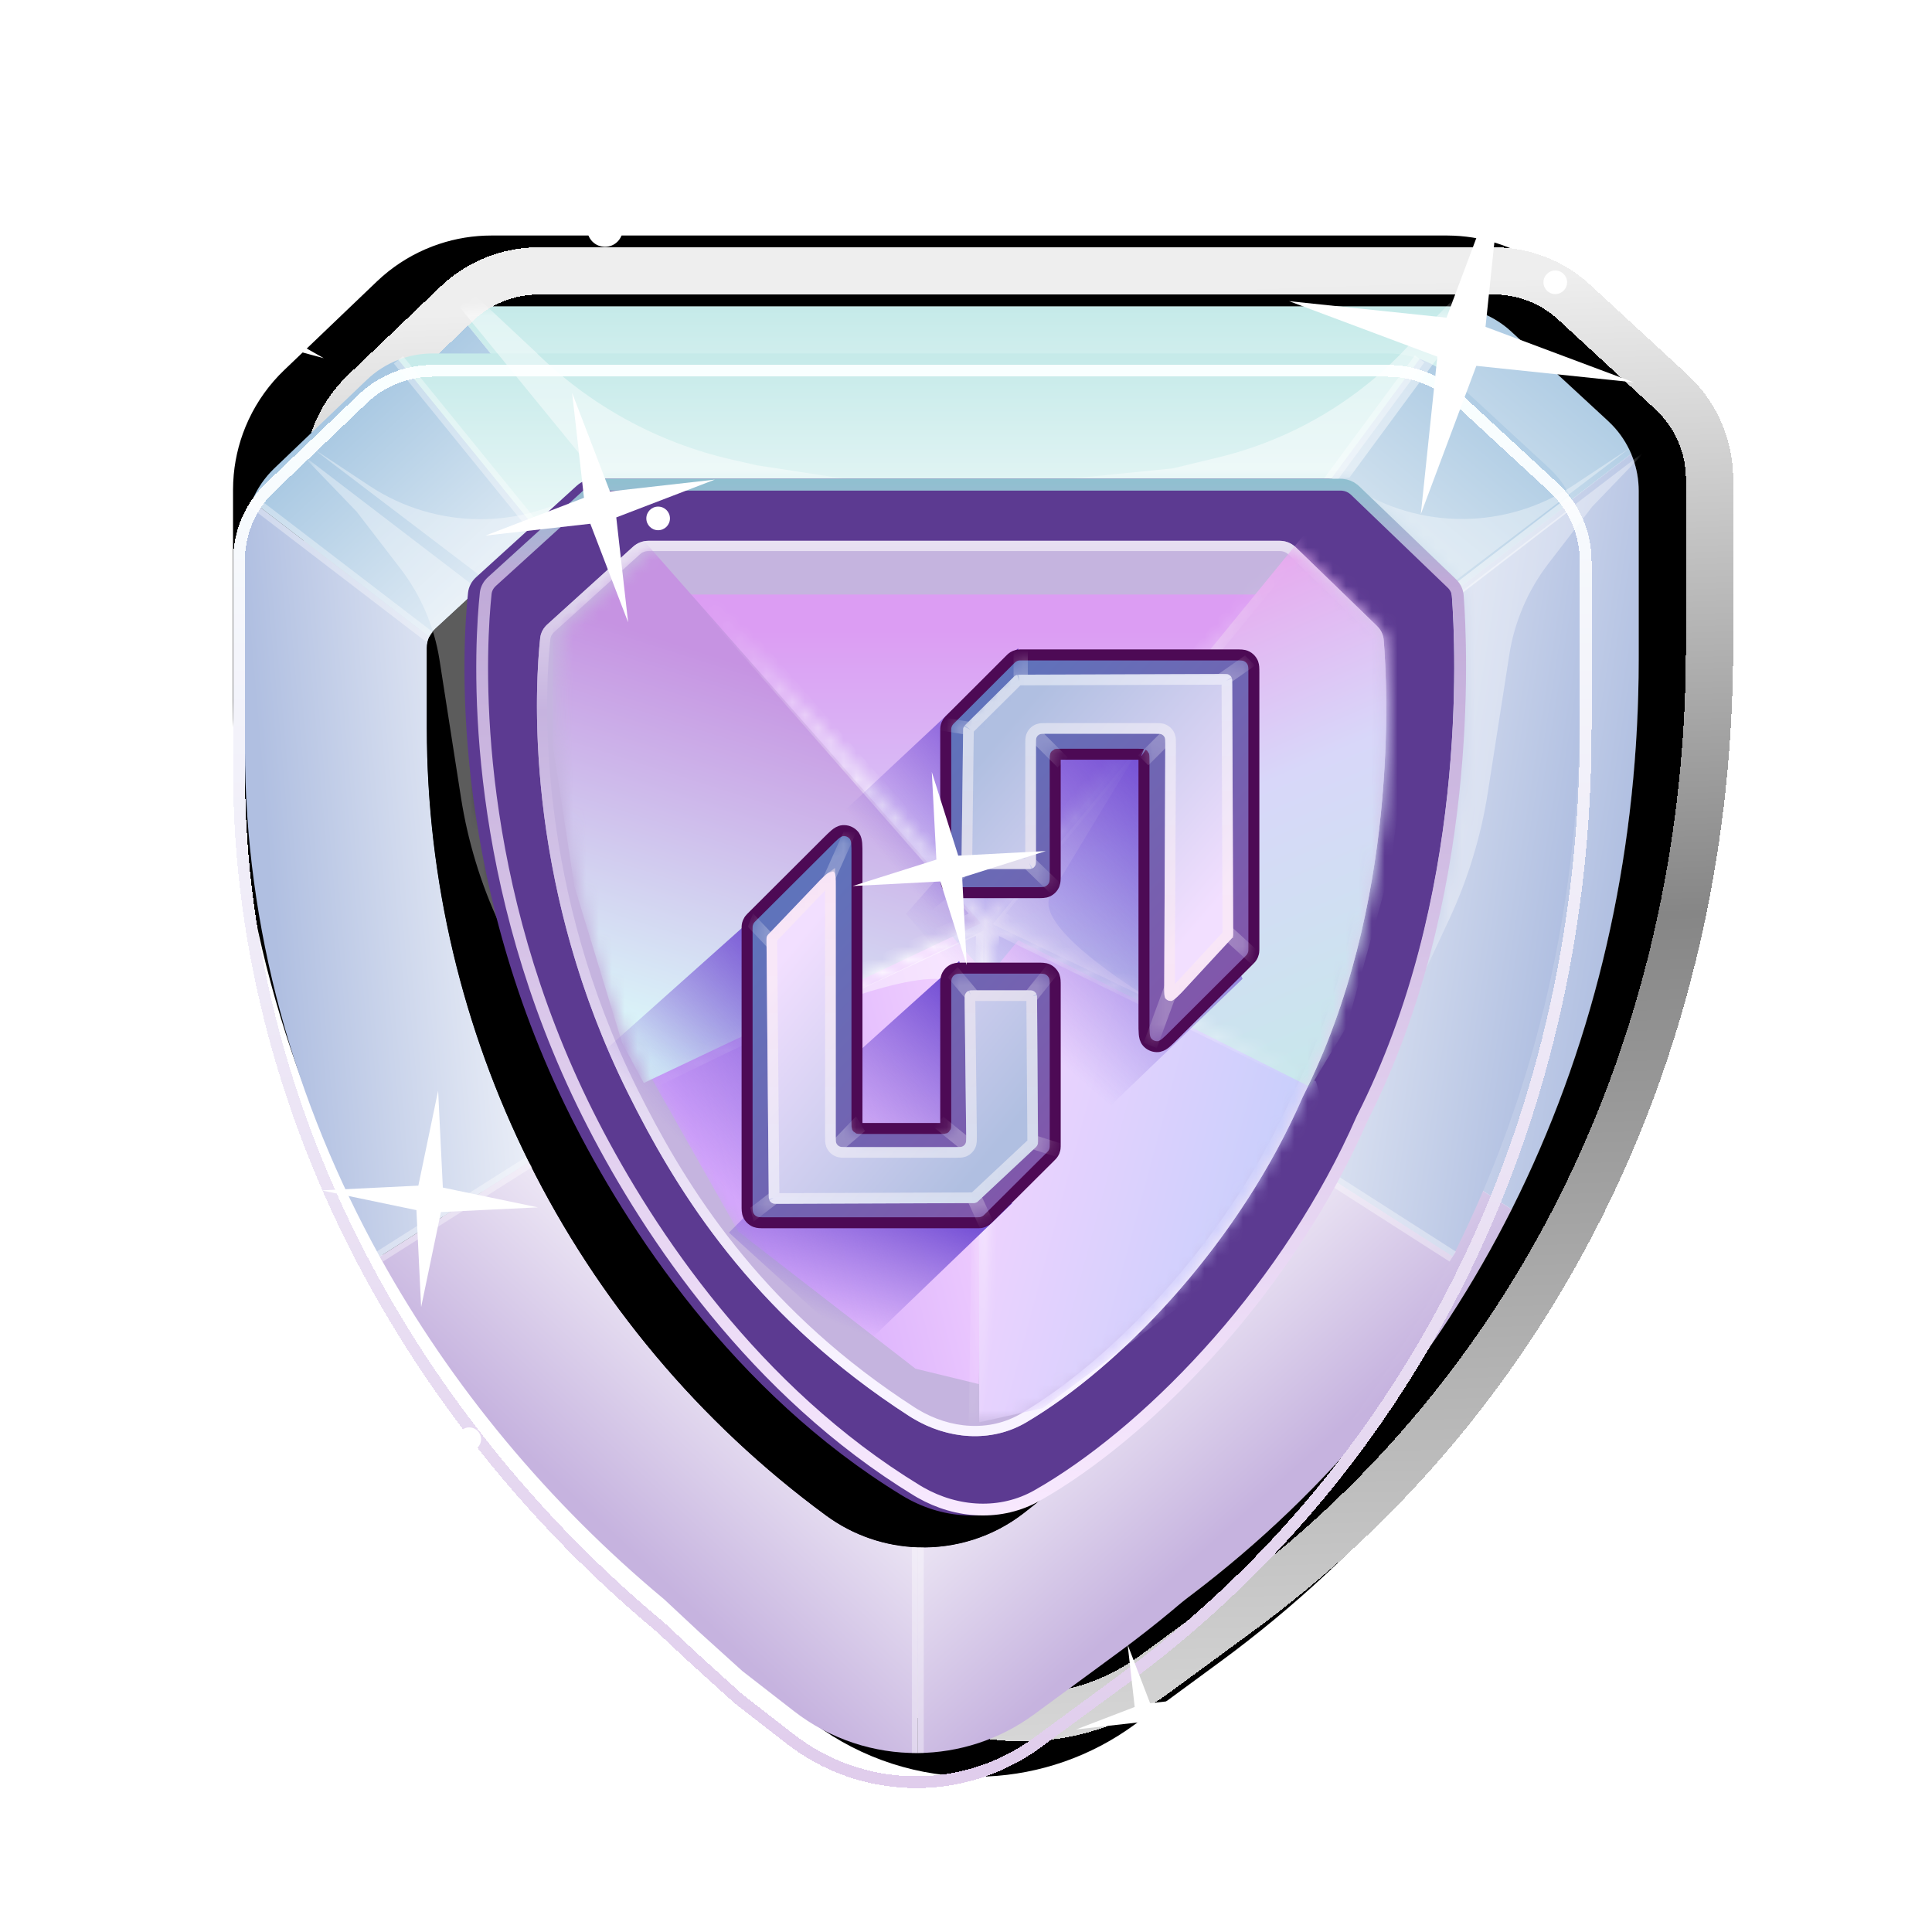 <svg width="150" height="150" viewBox="0 0 150 150" fill="none" xmlns="http://www.w3.org/2000/svg">
<g filter="url(#filter0_f_3167_19219)">
<path d="M84.083 113.803C81.672 115.677 78.747 116.567 75.844 116.469C73.338 116.385 70.849 115.563 68.723 114.002C58.825 106.733 50.974 97.277 45.649 86.563C40.507 76.216 37.72 64.696 37.72 52.838L37.72 46.642C37.72 46.339 37.787 46.044 37.912 45.775C38.024 45.535 38.182 45.315 38.381 45.131L45.872 38.213C46.061 38.039 46.279 37.903 46.514 37.81C46.752 37.717 47.007 37.667 47.267 37.667L103.851 37.667C104.152 37.667 104.448 37.734 104.716 37.859C104.919 37.953 105.107 38.08 105.272 38.237L112.483 45.135C112.676 45.319 112.829 45.537 112.936 45.775C113.055 46.038 113.118 46.326 113.118 46.62V54.46C113.118 65.708 110.599 76.651 105.917 86.563C100.941 97.097 93.521 106.467 84.083 113.803Z" fill="black"/>
<path d="M47.267 37.667L103.851 37.667C104.152 37.667 104.448 37.734 104.716 37.859L109.758 31.029L114.799 24.2C114.015 23.923 113.184 23.777 112.339 23.777L38.159 23.777C37.247 23.777 36.351 23.947 35.515 24.268L46.514 37.81C46.752 37.717 47.007 37.667 47.267 37.667Z" fill="url(#paint0_linear_3167_19219)"/>
<path d="M124.868 32.688L117.337 25.732C116.597 25.049 115.732 24.531 114.799 24.2L109.758 31.029L104.716 37.859C104.919 37.953 105.107 38.08 105.272 38.237L112.483 45.135C112.676 45.319 112.829 45.537 112.936 45.775L126.657 35.234C126.253 34.278 125.647 33.408 124.868 32.688Z" fill="url(#paint1_linear_3167_19219)"/>
<path d="M113.118 46.62V54.46C113.118 65.708 110.599 76.651 105.917 86.563L117.369 93.895C123.889 80.927 127.237 66.304 127.237 51.159V38.1C127.237 37.105 127.036 36.132 126.657 35.234L112.936 45.775C113.055 46.038 113.118 46.326 113.118 46.62Z" fill="url(#paint2_linear_3167_19219)"/>
<path d="M84.871 129.438L91.463 124.597C102.691 116.351 111.372 105.823 117.369 93.895L105.917 86.563C100.941 97.097 93.521 106.467 84.083 113.803C81.672 115.677 78.747 116.567 75.844 116.469V132.439C79.014 132.412 82.18 131.414 84.871 129.438Z" fill="url(#paint3_linear_3167_19219)"/>
<path d="M62.211 126.067L66.22 129.183C69.045 131.379 72.447 132.467 75.844 132.439V116.469C73.338 116.385 70.849 115.563 68.723 114.002C58.825 106.733 50.974 97.277 45.649 86.563L34.066 93.895C39.634 103.978 47.191 113.046 56.159 120.513L58.918 123.088L62.211 126.067Z" fill="url(#paint4_linear_3167_19219)"/>
<path d="M23.6 38.024V44.521V53.064V54.43C23.6 68.366 27.415 81.854 34.066 93.895L45.649 86.563C40.507 76.216 37.72 64.696 37.72 52.838L37.72 46.642C37.72 46.339 37.787 46.044 37.912 45.775L24.148 35.234C23.79 36.111 23.6 37.057 23.6 38.024Z" fill="url(#paint5_linear_3167_19219)"/>
<path fill-rule="evenodd" clip-rule="evenodd" d="M46.514 37.81C46.279 37.903 46.061 38.039 45.872 38.213L38.381 45.131C38.182 45.315 38.024 45.535 37.912 45.775C37.787 46.044 37.72 46.339 37.72 46.642L37.72 52.838C37.72 64.696 40.507 76.216 45.649 86.563C50.974 97.277 58.825 106.733 68.723 114.002C70.849 115.563 73.338 116.385 75.844 116.469C78.747 116.567 81.672 115.677 84.083 113.803C93.521 106.467 100.941 97.097 105.917 86.563C110.599 76.651 113.118 65.708 113.118 54.46V46.62C113.118 46.326 113.055 46.038 112.936 45.775C112.829 45.537 112.676 45.319 112.483 45.135L105.272 38.237C105.107 38.08 104.919 37.953 104.716 37.859C104.448 37.734 104.152 37.667 103.851 37.667L47.267 37.667C47.007 37.667 46.752 37.717 46.514 37.81Z" fill="black"/>
<path d="M33.068 25.82L25.874 32.7C25.12 33.422 24.535 34.288 24.148 35.234L37.912 45.775C38.024 45.535 38.182 45.315 38.381 45.131L45.872 38.213C46.061 38.039 46.279 37.903 46.514 37.81L35.515 24.268C34.613 24.615 33.779 25.14 33.068 25.82Z" fill="url(#paint6_linear_3167_19219)"/>
</g>
<path d="M112.331 21.035L112.766 21.045C113.776 21.088 114.768 21.283 115.709 21.616L116.186 21.799C117.285 22.252 118.306 22.899 119.194 23.72L126.727 30.676L127.116 31.057C127.999 31.965 128.697 33.024 129.182 34.173L129.365 34.64C129.767 35.74 129.978 36.912 129.979 38.107V51.167L129.969 52.623C129.767 67.17 126.549 81.246 120.438 93.88L119.817 95.139C113.825 107.058 105.228 117.63 94.161 126.017L93.082 126.821L86.49 131.662C83.52 133.844 80.055 135.013 76.559 135.177L75.859 135.196C71.985 135.229 68.103 134.027 64.839 131.601L64.525 131.362L60.516 128.245L60.435 128.183L60.358 128.113L57.065 125.135L57.05 125.12L57.034 125.106L54.316 122.57C45.414 115.144 37.861 106.177 32.194 96.203L31.65 95.232C24.796 82.822 20.842 68.879 20.842 54.438V38.031L20.855 37.535C20.911 36.381 21.165 35.254 21.596 34.201L21.808 33.719C22.332 32.607 23.059 31.588 23.966 30.721L31.159 23.841L31.533 23.501C32.424 22.73 33.436 22.127 34.52 21.71L34.954 21.554C35.976 21.213 37.055 21.035 38.151 21.035H112.331Z" stroke="black" stroke-width="5.499"/>
<g filter="url(#filter1_d_3167_19219)">
<path d="M112.331 21.952L112.726 21.961C113.645 22 114.547 22.177 115.403 22.48L115.836 22.645C116.836 23.058 117.764 23.647 118.572 24.394L126.104 31.35L126.459 31.695C127.262 32.522 127.897 33.484 128.338 34.529L128.505 34.954C128.87 35.954 129.062 37.02 129.062 38.107V51.167L129.052 52.61C128.852 67.03 125.663 80.973 119.613 93.481L118.999 94.727C113.067 106.525 104.56 116.987 93.607 125.286L92.54 126.082L85.948 130.923C83.127 132.995 79.837 134.105 76.517 134.261L75.852 134.279C72.172 134.31 68.485 133.169 65.386 130.865L65.088 130.639L61.078 127.521L61.023 127.479L60.973 127.434L57.681 124.455L57.659 124.436L54.947 121.904C46.108 114.539 38.612 105.642 32.992 95.751L32.453 94.789C25.667 82.502 21.759 68.711 21.759 54.438V38.031L21.77 37.58C21.821 36.53 22.052 35.506 22.443 34.548L22.637 34.109C23.113 33.098 23.775 32.171 24.6 31.383L31.793 24.503L32.133 24.193C32.943 23.493 33.864 22.945 34.85 22.565L35.244 22.424C36.173 22.114 37.154 21.952 38.151 21.952H112.331Z" stroke="url(#paint7_linear_3167_19219)" stroke-width="3.666" shape-rendering="crispEdges"/>
</g>
<g filter="url(#filter2_i_3167_19219)">
<path d="M84.083 113.803C81.672 115.677 78.747 116.567 75.844 116.469C73.338 116.385 70.849 115.563 68.723 114.002C58.825 106.733 50.974 97.277 45.649 86.563C40.507 76.216 37.72 64.696 37.72 52.838L37.72 46.642C37.72 46.339 37.787 46.044 37.912 45.775C38.024 45.535 38.182 45.315 38.381 45.131L45.872 38.213C46.061 38.039 46.279 37.903 46.514 37.81C46.752 37.717 47.007 37.667 47.267 37.667L103.851 37.667C104.152 37.667 104.448 37.734 104.716 37.859C104.919 37.953 105.107 38.08 105.272 38.237L112.483 45.135C112.676 45.319 112.829 45.537 112.936 45.775C113.055 46.038 113.118 46.326 113.118 46.62V54.46C113.118 65.708 110.599 76.651 105.917 86.563C100.941 97.097 93.521 106.467 84.083 113.803Z" fill="black"/>
<path d="M47.267 37.667L103.851 37.667C104.152 37.667 104.448 37.734 104.716 37.859L109.758 31.029L114.799 24.2C114.015 23.923 113.184 23.777 112.339 23.777L38.159 23.777C37.247 23.777 36.351 23.947 35.515 24.268L46.514 37.81C46.752 37.717 47.007 37.667 47.267 37.667Z" fill="url(#paint8_linear_3167_19219)"/>
<path d="M124.868 32.688L117.337 25.732C116.597 25.049 115.732 24.531 114.799 24.2L109.758 31.029L104.716 37.859C104.919 37.953 105.107 38.08 105.272 38.237L112.483 45.135C112.676 45.319 112.829 45.537 112.936 45.775L126.657 35.234C126.253 34.278 125.647 33.408 124.868 32.688Z" fill="url(#paint9_linear_3167_19219)"/>
<path d="M113.118 46.62V54.46C113.118 65.708 110.599 76.651 105.917 86.563L117.369 93.895C123.889 80.927 127.237 66.304 127.237 51.159V38.1C127.237 37.105 127.036 36.132 126.657 35.234L112.936 45.775C113.055 46.038 113.118 46.326 113.118 46.62Z" fill="url(#paint10_linear_3167_19219)"/>
<path d="M84.871 129.438L91.463 124.597C102.691 116.351 111.372 105.823 117.369 93.895L105.917 86.563C100.941 97.097 93.521 106.467 84.083 113.803C81.672 115.677 78.747 116.567 75.844 116.469V132.439C79.014 132.412 82.18 131.414 84.871 129.438Z" fill="url(#paint11_linear_3167_19219)"/>
<path d="M62.211 126.067L66.22 129.183C69.045 131.379 72.447 132.467 75.844 132.439V116.469C73.338 116.385 70.849 115.563 68.723 114.002C58.825 106.733 50.974 97.277 45.649 86.563L34.066 93.895C39.634 103.978 47.191 113.046 56.159 120.513L58.918 123.088L62.211 126.067Z" fill="url(#paint12_linear_3167_19219)"/>
<path d="M23.6 38.024V44.521V53.064V54.43C23.6 68.366 27.415 81.854 34.066 93.895L45.649 86.563C40.507 76.216 37.72 64.696 37.72 52.838L37.72 46.642C37.72 46.339 37.787 46.044 37.912 45.775L24.148 35.234C23.79 36.111 23.6 37.057 23.6 38.024Z" fill="url(#paint13_linear_3167_19219)"/>
<path fill-rule="evenodd" clip-rule="evenodd" d="M46.514 37.81C46.279 37.903 46.061 38.039 45.872 38.213L38.381 45.131C38.182 45.315 38.024 45.535 37.912 45.775C37.787 46.044 37.72 46.339 37.72 46.642L37.72 52.838C37.72 64.696 40.507 76.216 45.649 86.563C50.974 97.277 58.825 106.733 68.723 114.002C70.849 115.563 73.338 116.385 75.844 116.469C78.747 116.567 81.672 115.677 84.083 113.803C93.521 106.467 100.941 97.097 105.917 86.563C110.599 76.651 113.118 65.708 113.118 54.46V46.62C113.118 46.326 113.055 46.038 112.936 45.775C112.829 45.537 112.676 45.319 112.483 45.135L105.272 38.237C105.107 38.08 104.919 37.953 104.716 37.859C104.448 37.734 104.152 37.667 103.851 37.667L47.267 37.667C47.007 37.667 46.752 37.717 46.514 37.81Z" fill="black"/>
<path d="M33.068 25.82L25.874 32.7C25.12 33.422 24.535 34.288 24.148 35.234L37.912 45.775C38.024 45.535 38.182 45.315 38.381 45.131L45.872 38.213C46.061 38.039 46.279 37.903 46.514 37.81L35.515 24.268C34.613 24.615 33.779 25.14 33.068 25.82Z" fill="url(#paint14_linear_3167_19219)"/>
</g>
<g filter="url(#filter3_ddi_3167_19219)">
<path d="M112.339 23.292C113.237 23.292 114.12 23.446 114.952 23.741L115.32 23.882C116.171 24.232 116.96 24.733 117.647 25.368L125.18 32.324L125.48 32.618C126.164 33.321 126.704 34.14 127.079 35.029L127.221 35.39C127.531 36.24 127.695 37.148 127.695 38.072V51.132C127.695 65.868 124.539 80.119 118.384 92.847L117.778 94.073C111.938 105.689 103.565 115.987 92.785 124.155L91.734 124.938L85.142 129.78C82.544 131.687 79.517 132.71 76.46 132.853L75.848 132.869C72.569 132.896 69.285 131.914 66.491 129.929L65.939 129.518L61.93 126.401L61.916 126.391L61.903 126.379L58.61 123.4L58.605 123.396L55.857 120.831C47.132 113.565 39.736 104.788 34.195 95.036L33.664 94.09C26.98 81.987 23.142 68.422 23.142 54.402V37.996C23.142 36.97 23.343 35.964 23.724 35.033L23.888 34.66C24.293 33.8 24.856 33.013 25.558 32.342L32.751 25.462L33.04 25.198C33.729 24.602 34.512 24.136 35.351 23.814L35.687 23.692C36.477 23.429 37.311 23.292 38.159 23.292H112.339Z" stroke="url(#paint15_linear_3167_19219)" stroke-width="0.917" shape-rendering="crispEdges"/>
</g>
<g filter="url(#filter4_i_3167_19219)">
<path d="M45.651 86.562L34.068 93.895" stroke="white" stroke-opacity="0.36" stroke-width="0.917"/>
</g>
<g filter="url(#filter5_i_3167_19219)">
<path d="M24.15 35.234L37.914 45.775" stroke="white" stroke-opacity="0.36" stroke-width="0.917"/>
</g>
<g filter="url(#filter6_i_3167_19219)">
<path d="M35.516 24.27L46.514 37.812" stroke="white" stroke-opacity="0.36" stroke-width="0.917"/>
</g>
<g filter="url(#filter7_i_3167_19219)">
<path d="M114.799 24.199L104.717 37.858" stroke="white" stroke-opacity="0.36" stroke-width="0.917"/>
</g>
<g filter="url(#filter8_i_3167_19219)">
<path d="M126.658 35.234L112.938 45.775" stroke="white" stroke-opacity="0.49" stroke-width="0.917"/>
</g>
<g filter="url(#filter9_i_3167_19219)">
<path d="M105.92 86.562L117.372 93.895" stroke="white" stroke-opacity="0.36" stroke-width="0.917"/>
</g>
<g filter="url(#filter10_i_3167_19219)">
<path d="M75.844 132.438V116.469" stroke="white" stroke-opacity="0.36" stroke-width="0.917"/>
</g>
<mask id="mask0_3167_19219" style="mask-type:alpha" maskUnits="userSpaceOnUse" x="23" y="23" width="105" height="110">
<path fill-rule="evenodd" clip-rule="evenodd" d="M75.895 132.434C72.541 132.462 69.145 131.47 66.357 129.303L62.399 126.227L59.149 123.286L56.426 120.745C47.574 113.375 39.489 103.769 33.993 93.817C27.437 81.513 23.776 68.833 23.678 55.543L23.678 53.876V45.681L23.678 38.334C23.678 37.38 23.713 36.42 24.067 35.555C24.45 34.62 25.023 33.723 25.768 33.01L33.447 25.499C34.149 24.828 34.972 24.426 35.862 24.084C36.688 23.766 37.403 23.75 38.303 23.75L112.592 23.75C113.427 23.75 114.137 24.019 114.91 24.293C115.831 24.62 116.685 25.131 117.415 25.805L124.849 32.671C125.618 33.381 126.215 34.24 126.614 35.184C126.988 36.07 127.301 37.274 127.301 38.256V51.476C127.301 66.424 123.804 81.018 117.369 93.817C111.174 105.88 103.06 115.804 91.886 124.136L85.351 128.906C82.696 130.856 79.023 132.408 75.895 132.434ZM37.899 44.717L45.261 38.084C45.447 37.912 45.921 37.484 46.153 37.393C46.478 37.22 46.872 37.172 47.128 37.172H104.027C104.324 37.172 104.653 37.215 104.919 37.338C105.119 37.431 105.302 37.535 105.465 37.69C105.465 37.69 112.514 44.466 112.704 44.648C112.894 44.83 113.211 45.156 113.317 45.392C113.434 45.651 113.531 46.45 113.555 46.764C113.655 48.059 113.684 54.761 113.684 54.761C113.513 65.885 110.885 77.361 106.326 86.695C101.703 97.339 93.857 107.666 84.037 114.798C81.657 116.648 79.38 118.034 75.895 117.916C73.03 117.82 70.545 116.339 68.447 114.798C58.914 108.096 50.541 97.393 45.285 86.817C39.361 75.734 37.024 60.629 37.024 54.239C37.024 49.333 37.139 47.644 37.193 47.124C37.207 46.984 37.218 46.846 37.221 46.706C37.229 46.31 37.27 45.633 37.484 45.316C37.595 45.078 37.702 44.899 37.899 44.717Z" fill="url(#paint16_linear_3167_19219)"/>
</mask>
<g mask="url(#mask0_3167_19219)">
<path opacity="0.5" d="M67.223 37.429L48.426 37.432L46.787 37.432L35.712 23.876L36.518 22.586L41.515 27.261C45.73 31.448 51.035 34.367 56.828 35.685L58.764 36.126L67.223 37.429Z" fill="white" fill-opacity="0.92"/>
<path opacity="0.5" d="M83.038 37.17L103.125 37.172L104.761 37.09L115.141 22.994L114.271 21.747L109.516 26.667C105.529 31.048 100.319 34.132 94.56 35.519L91.033 36.369L83.038 37.17Z" fill="white" fill-opacity="0.92"/>
<path opacity="0.5" d="M41.79 78.188L37.964 59.747L37.964 46.397L23.363 35.226L27.69 39.725L31.077 44.128C32.672 46.202 33.719 48.643 34.122 51.228L35.787 61.905C36.319 65.318 37.331 68.638 38.792 71.767L41.79 78.188Z" fill="white" fill-opacity="0.72"/>
<path opacity="0.5" d="M37.758 45.067L24.15 34.715L28.668 37.709C33.843 41.139 40.558 41.18 45.774 37.812L37.758 45.067Z" fill="white" fill-opacity="0.72"/>
<path opacity="0.5" d="M109.513 77.806L113.339 59.364L113.339 46.014L127.94 34.844L123.613 39.342L120.226 43.745C118.631 45.819 117.583 48.26 117.18 50.845L115.515 61.523C114.983 64.935 113.972 68.255 112.511 71.384L109.513 77.806Z" fill="white" fill-opacity="0.72"/>
<path opacity="0.5" d="M113.049 45.051L126.656 34.699L122.139 37.694C116.964 41.123 110.249 41.164 105.033 37.797L113.049 45.051Z" fill="white" fill-opacity="0.72"/>
</g>
<g filter="url(#filter11_iiii_3167_19219)">
<path d="M45.7 37.708L37.884 44.812C37.533 45.131 37.306 45.549 37.255 46.02C36.856 49.741 35.608 67.454 45.222 86.683C49.512 95.263 57.854 108.124 70.956 116.111C73.967 117.947 77.7 118.244 80.766 116.501C89.411 111.587 100.303 100.447 106.174 87.028C114.889 69.883 113.939 50.225 113.637 46.22C113.601 45.737 113.382 45.302 113.033 44.966L105.52 37.747C105.137 37.379 104.627 37.174 104.096 37.174L47.083 37.174C46.572 37.174 46.079 37.364 45.7 37.708Z" fill="#5C3A91"/>
</g>
<path d="M80.539 116.103C77.729 117.7 74.307 117.498 71.467 115.881L71.194 115.72C58.604 108.044 50.428 95.817 46.045 87.292L45.632 86.478C36.67 68.555 37.203 51.954 37.63 46.919L37.711 46.069C37.744 45.763 37.877 45.482 38.095 45.249L38.192 45.151L46.009 38.047C46.303 37.78 46.686 37.632 47.083 37.632L104.096 37.632L104.249 37.64C104.555 37.669 104.845 37.786 105.086 37.977L105.202 38.077L112.716 45.297C112.956 45.528 113.111 45.81 113.164 46.12L113.181 46.255C113.482 50.243 114.42 69.793 105.766 86.82L105.76 86.832L105.754 86.845C100.104 99.759 89.768 110.545 81.348 115.629L80.539 116.103Z" stroke="url(#paint17_linear_3167_19219)" stroke-width="0.917"/>
<g filter="url(#filter12_diiii_3167_19219)">
<path d="M50.068 42.202L43.404 48.241C43.1 48.517 42.902 48.879 42.858 49.287C42.506 52.519 41.389 67.944 49.66 84.593C53.362 92.044 59.25 101.784 71.499 109.691C74.269 111.479 77.765 111.858 80.603 110.18C87.974 105.821 97.11 96.309 102.074 84.891C109.578 70.031 108.629 52.882 108.345 49.427C108.311 49.015 108.124 48.645 107.828 48.357L101.516 42.243C101.184 41.921 100.74 41.742 100.278 41.742L51.263 41.742C50.822 41.742 50.396 41.906 50.068 42.202Z" fill="#C5B4DF"/>
<path d="M80.401 109.839C77.802 111.376 74.593 111.101 71.967 109.516L71.714 109.358C60.308 101.995 54.456 93.036 50.732 85.832L50.016 84.416C42.306 68.898 42.802 54.447 43.181 50.068L43.252 49.33C43.281 49.065 43.397 48.821 43.585 48.619L43.671 48.535L50.335 42.496C50.589 42.266 50.92 42.139 51.263 42.139L100.278 42.139L100.412 42.145C100.678 42.17 100.931 42.273 101.14 42.44L101.24 42.527L107.552 48.643C107.755 48.84 107.888 49.081 107.935 49.345L107.949 49.46C108.232 52.901 109.172 69.956 101.72 84.712L101.715 84.722L101.71 84.732C96.933 95.721 88.262 104.93 81.09 109.419L80.401 109.839Z" stroke="url(#paint18_linear_3167_19219)" stroke-width="0.793"/>
</g>
<mask id="mask1_3167_19219" style="mask-type:alpha" maskUnits="userSpaceOnUse" x="43" y="42" width="65" height="69">
<path d="M50.349 42.982L43.892 48.818C43.736 48.959 43.636 49.138 43.612 49.347C43.334 51.718 41.929 67.297 50.414 84.266C54.05 91.538 59.512 100.95 71.339 108.659C74.237 110.548 77.913 110.931 80.858 109.118C88.016 104.712 96.716 95.374 101.513 84.262C108.824 69.689 107.905 53.276 107.612 49.818C107.575 49.383 107.375 48.993 107.059 48.692L101.079 43.01C100.732 42.68 100.272 42.496 99.793 42.496L51.6 42.5C51.138 42.5 50.692 42.672 50.349 42.982Z" fill="#C5B4DF"/>
</mask>
<g mask="url(#mask1_3167_19219)">
<g filter="url(#filter13_i_3167_19219)">
<path d="M76.753 71.684L50.351 84.123L49.758 85.866L57.315 99.231L71.079 109.879L75.998 111.074L76.753 71.684Z" fill="url(#paint19_linear_3167_19219)"/>
</g>
<path d="M76 71.029L102.167 83.962L102.728 85.715L94.925 98.936L80.966 109.325L76.026 110.427L76 71.029Z" fill="url(#paint20_linear_3167_19219)"/>
<g filter="url(#filter14_i_3167_19219)">
<path d="M76.724 72.221L50.266 42.547H101.197L76.724 72.221Z" fill="url(#paint21_linear_3167_19219)"/>
</g>
<path d="M76.354 72.25L63.197 78.504C63.197 78.504 73.978 74.044 74.684 77.029C74.858 77.762 76.267 90.716 76.267 90.716L76.354 72.25Z" fill="white" fill-opacity="0.46"/>
<path d="M42.918 48.738L49.93 41.922L76.161 71.674L49.985 84.081L48.302 80.97L44.598 68.816L42.918 57.853V48.738Z" fill="url(#paint22_linear_3167_19219)"/>
<path d="M109.098 47.334L101.908 40.707L76.546 71.74L101.731 84.397L104.566 79.698L107.948 67.449L109.338 56.445L109.098 47.334Z" fill="url(#paint23_linear_3167_19219)"/>
<path d="M77.069 71.756L89.726 77.82C89.726 77.82 80.016 72.124 81.566 69.483C81.947 68.834 88.768 57.572 88.768 57.572L77.069 71.756Z" fill="white" fill-opacity="0.49"/>
</g>
<mask id="mask2_3167_19219" style="mask-type:alpha" maskUnits="userSpaceOnUse" x="50" y="42" width="52" height="69">
<path d="M76.11 110.316C76.35 94.521 76.635 71.774 76.635 71.774M50.923 42.457L76.635 71.774M100.689 42.454L76.635 71.774M50.487 84.218C63.534 77.729 76.635 71.774 76.635 71.774M101.58 84.082C97.471 81.826 76.635 71.774 76.635 71.774" stroke="url(#paint24_linear_3167_19219)" stroke-width="0.795"/>
</mask>
<g mask="url(#mask2_3167_19219)">
<path d="M75.986 70.67L103.918 36.612L105.303 37.763L77.37 71.82L75.986 70.67Z" fill="url(#paint25_linear_3167_19219)"/>
<path d="M75.146 115.45C75.283 106.475 75.444 95.421 75.57 86.61C75.634 82.204 75.689 78.36 75.727 75.617C75.747 74.245 75.761 73.148 75.772 72.395C75.777 72.019 75.782 71.728 75.784 71.531C75.786 71.433 75.787 71.357 75.788 71.307C75.788 71.282 75.789 71.263 75.789 71.251L75.789 71.232C75.789 71.232 75.789 71.232 76.686 71.245C77.584 71.257 77.584 71.258 77.584 71.258L77.584 71.276C77.584 71.289 77.584 71.308 77.583 71.333C77.582 71.383 77.581 71.458 77.58 71.557C77.577 71.754 77.573 72.045 77.567 72.421C77.557 73.175 77.541 74.271 77.522 75.642C77.483 78.386 77.429 82.23 77.366 86.635C77.239 95.446 77.503 106.478 77.366 115.453L75.146 115.45Z" fill="url(#paint26_linear_3167_19219)"/>
<path d="M45.882 84.9C53.303 81.208 60.912 77.589 66.663 74.893C69.539 73.545 71.951 72.427 73.645 71.647C74.492 71.256 75.159 70.951 75.615 70.742C75.842 70.638 76.017 70.558 76.135 70.504C76.194 70.477 76.239 70.457 76.269 70.443C76.284 70.436 76.296 70.431 76.303 70.427C76.307 70.426 76.31 70.425 76.312 70.424C76.313 70.423 76.314 70.422 76.314 70.422L77.055 72.068L77.054 72.069L77.052 72.07C77.05 72.071 77.047 72.072 77.043 72.074C77.036 72.077 77.025 72.082 77.01 72.089C76.98 72.102 76.936 72.123 76.877 72.15C76.759 72.203 76.585 72.283 76.358 72.387C75.903 72.595 75.238 72.9 74.393 73.289C72.702 74.069 70.293 75.185 67.421 76.531C61.677 79.223 54.081 82.837 46.677 86.519L45.882 84.9Z" fill="url(#paint27_linear_3167_19219)"/>
<path d="M46.093 37.704L47.439 36.51L77.356 70.649L76.009 71.844L46.093 37.704Z" fill="url(#paint28_linear_3167_19219)"/>
<path d="M105.346 86.461C103.034 85.192 95.784 81.597 89.083 78.306C85.739 76.664 82.541 75.102 80.179 73.95C78.998 73.374 78.025 72.9 77.349 72.571C77.011 72.406 76.746 72.278 76.566 72.191C76.476 72.147 76.407 72.113 76.361 72.091C76.338 72.08 76.32 72.071 76.308 72.065C76.303 72.062 76.298 72.061 76.295 72.059C76.294 72.058 76.293 72.058 76.293 72.057L76.292 72.057C76.291 72.057 76.291 72.057 76.681 71.243C77.071 70.429 77.072 70.43 77.072 70.43L77.073 70.43C77.073 70.43 77.074 70.431 77.075 70.431C77.078 70.433 77.083 70.436 77.089 70.438C77.101 70.444 77.119 70.453 77.142 70.464C77.188 70.487 77.257 70.52 77.347 70.564C77.527 70.651 77.792 70.78 78.131 70.945C78.808 71.274 79.781 71.748 80.962 72.324C83.325 73.476 86.525 75.039 89.871 76.682C96.55 79.962 103.847 83.58 106.205 84.875L105.346 86.461Z" fill="url(#paint29_linear_3167_19219)"/>
</g>
<path d="M66.678 104.865L78.594 93.407L59.345 92.949L56.596 95.699L66.678 104.865Z" fill="url(#paint30_linear_3167_19219)"/>
<path d="M56.596 95.698L65.303 84.241L59.346 70.492L46.514 81.949L56.596 95.698Z" fill="url(#paint31_linear_3167_19219)"/>
<path d="M70.803 96.157L78.136 85.616L74.469 74.617L60.721 86.991L70.803 96.157Z" fill="url(#paint32_linear_3167_19219)"/>
<path d="M70.345 72.326L78.136 65.91L79.053 50.328L64.846 63.618L70.345 72.326Z" fill="url(#paint33_linear_3167_19219)"/>
<path d="M84.553 87.452L96.468 75.995L86.844 52.164L70.346 70.954L84.553 87.452Z" fill="url(#paint34_linear_3167_19219)"/>
<path d="M65.562 64.489C65.843 64.501 66.108 64.628 66.292 64.844L66.348 64.919C66.465 65.098 66.499 65.312 66.516 65.494C66.535 65.716 66.534 66.005 66.534 66.352V87.101L66.541 87.452C66.545 87.499 66.55 87.52 66.552 87.526L66.582 87.567C66.594 87.579 66.607 87.589 66.622 87.597L66.697 87.608C66.774 87.615 66.877 87.614 67.048 87.614H72.912C73.084 87.614 73.187 87.615 73.264 87.608C73.312 87.605 73.332 87.599 73.338 87.597L73.379 87.567C73.391 87.555 73.4 87.541 73.408 87.526L73.419 87.452C73.425 87.376 73.426 87.272 73.426 87.101V76.533L73.427 76.309C73.428 76.238 73.431 76.172 73.436 76.112C73.446 75.988 73.469 75.853 73.536 75.721L73.62 75.584C73.714 75.456 73.837 75.35 73.98 75.277L74.079 75.234C74.179 75.199 74.279 75.183 74.372 75.176C74.491 75.166 74.635 75.167 74.792 75.167H80.561C80.718 75.167 80.862 75.166 80.981 75.176C81.106 75.186 81.24 75.21 81.373 75.277L81.51 75.36C81.638 75.454 81.743 75.578 81.816 75.721L81.859 75.82C81.895 75.92 81.909 76.019 81.917 76.112C81.927 76.232 81.927 76.376 81.927 76.533V88.866C81.927 88.959 81.928 89.056 81.916 89.153L81.898 89.25C81.886 89.302 81.87 89.352 81.85 89.401L81.776 89.544C81.742 89.6 81.701 89.651 81.657 89.698L81.524 89.834L76.801 94.536C76.735 94.601 76.668 94.67 76.591 94.73L76.511 94.785C76.465 94.813 76.418 94.837 76.369 94.857L76.218 94.906C76.09 94.937 75.96 94.934 75.837 94.934H59.37C59.213 94.934 59.069 94.934 58.949 94.925C58.856 94.917 58.757 94.902 58.657 94.866L58.557 94.823C58.414 94.75 58.291 94.645 58.197 94.517L58.114 94.38C58.047 94.247 58.023 94.112 58.013 93.988C58.003 93.869 58.004 93.725 58.004 93.567V72.136L58.006 71.945C58.009 71.881 58.016 71.816 58.031 71.752L58.081 71.601C58.101 71.552 58.126 71.504 58.153 71.459L58.209 71.378C58.269 71.301 58.34 71.234 58.405 71.168L64.203 65.385L64.542 65.05C64.645 64.95 64.739 64.863 64.824 64.792C64.984 64.658 65.191 64.511 65.442 64.491L65.562 64.489ZM95.983 50.848C96.141 50.848 96.284 50.847 96.403 50.856C96.528 50.867 96.663 50.89 96.796 50.958L96.932 51.041C97.06 51.135 97.166 51.257 97.239 51.4L97.282 51.501C97.318 51.601 97.332 51.7 97.34 51.793C97.35 51.912 97.35 52.056 97.35 52.213V73.619C97.35 73.712 97.351 73.809 97.339 73.905L97.321 74.002C97.309 74.054 97.292 74.104 97.272 74.153L97.199 74.296C97.165 74.352 97.123 74.403 97.08 74.45L96.947 74.586L91.149 80.366C90.904 80.611 90.699 80.816 90.528 80.958C90.388 81.075 90.213 81.202 90.003 81.245L89.91 81.259C89.627 81.281 89.35 81.183 89.144 80.993L89.061 80.906C88.897 80.715 88.856 80.463 88.838 80.256C88.818 80.034 88.818 79.745 88.818 79.398V59.072L88.811 58.721L88.801 58.647C88.793 58.631 88.783 58.617 88.772 58.605L88.731 58.575C88.738 58.579 88.728 58.57 88.656 58.565C88.58 58.558 88.476 58.558 88.305 58.558H82.44C82.269 58.558 82.166 58.558 82.09 58.565L82.015 58.575C81.999 58.583 81.986 58.593 81.974 58.605L81.944 58.647C81.942 58.653 81.937 58.674 81.934 58.721C81.927 58.797 81.927 58.901 81.927 59.072V67.939L81.926 68.163C81.925 68.233 81.922 68.299 81.917 68.358C81.909 68.452 81.895 68.551 81.859 68.651L81.816 68.751C81.744 68.894 81.638 69.017 81.51 69.11L81.373 69.194C81.24 69.262 81.106 69.285 80.981 69.295C80.862 69.305 80.718 69.305 80.561 69.305H74.792C74.635 69.305 74.491 69.305 74.372 69.295C74.279 69.287 74.179 69.273 74.079 69.237L73.98 69.194C73.836 69.121 73.714 69.015 73.62 68.887L73.536 68.751C73.468 68.618 73.446 68.483 73.436 68.358C73.426 68.239 73.426 68.096 73.426 67.939V56.766C73.426 56.642 73.423 56.511 73.454 56.383L73.503 56.231C73.523 56.182 73.547 56.135 73.575 56.09L73.632 56.009C73.692 55.932 73.761 55.864 73.826 55.799L78.383 51.247L78.519 51.114C78.566 51.071 78.617 51.03 78.673 50.996L78.815 50.924C78.864 50.904 78.914 50.887 78.966 50.875L79.062 50.857C79.159 50.845 79.256 50.848 79.349 50.848H95.983Z" fill="url(#paint35_linear_3167_19219)" stroke="#4D0A55" stroke-width="0.853"/>
<mask id="mask3_3167_19219" style="mask-type:alpha" maskUnits="userSpaceOnUse" x="58" y="51" width="39" height="44">
<path fill-rule="evenodd" clip-rule="evenodd" d="M95.983 51.273C96.312 51.273 96.477 51.273 96.602 51.337C96.713 51.394 96.803 51.484 96.859 51.594C96.923 51.72 96.923 51.884 96.923 52.213V73.619C96.923 73.763 96.923 73.835 96.907 73.902C96.892 73.963 96.869 74.02 96.836 74.073C96.8 74.132 96.749 74.183 96.647 74.284L90.848 80.065C90.345 80.566 90.094 80.817 89.877 80.834C89.69 80.848 89.507 80.772 89.385 80.629C89.245 80.465 89.245 80.109 89.245 79.399L89.245 59.072C89.245 58.743 89.245 58.578 89.181 58.453C89.124 58.342 89.034 58.252 88.924 58.196C88.798 58.132 88.634 58.132 88.305 58.132H82.441C82.112 58.132 81.947 58.132 81.821 58.196C81.711 58.252 81.621 58.342 81.565 58.453C81.501 58.578 81.501 58.743 81.501 59.072L81.501 67.938C81.501 68.267 81.501 68.432 81.437 68.557C81.38 68.668 81.29 68.758 81.18 68.814C81.054 68.878 80.89 68.878 80.561 68.878H74.792C74.463 68.878 74.299 68.878 74.173 68.814C74.062 68.758 73.973 68.668 73.916 68.557C73.852 68.432 73.852 68.267 73.852 67.938V56.766C73.852 56.622 73.852 56.55 73.869 56.482C73.883 56.422 73.907 56.365 73.939 56.312C73.975 56.253 74.026 56.202 74.128 56.101L78.684 51.548C78.786 51.447 78.837 51.396 78.896 51.36C78.948 51.328 79.006 51.304 79.066 51.29C79.133 51.273 79.205 51.273 79.349 51.273H95.983Z" fill="#B0BFE1"/>
<path d="M67.048 88.041C66.719 88.041 66.555 88.041 66.429 87.977C66.319 87.921 66.229 87.831 66.172 87.72C66.108 87.594 66.108 87.43 66.108 87.101L66.108 66.352C66.108 65.641 66.108 65.286 65.968 65.121C65.846 64.978 65.663 64.902 65.475 64.916C65.259 64.933 65.008 65.184 64.504 65.686L58.706 71.47C58.604 71.572 58.553 71.622 58.517 71.682C58.484 71.734 58.46 71.792 58.446 71.852C58.43 71.919 58.43 71.991 58.43 72.135L58.43 93.568C58.43 93.897 58.43 94.061 58.494 94.187C58.55 94.297 58.64 94.387 58.751 94.444C58.876 94.507 59.041 94.507 59.37 94.507H75.837C75.98 94.507 76.052 94.507 76.119 94.491C76.179 94.477 76.236 94.454 76.288 94.421C76.348 94.385 76.398 94.335 76.5 94.234L81.224 89.532C81.326 89.43 81.377 89.38 81.413 89.32C81.446 89.268 81.47 89.21 81.484 89.15C81.501 89.082 81.501 89.01 81.501 88.866V76.533C81.501 76.204 81.501 76.04 81.437 75.914C81.38 75.803 81.29 75.713 81.18 75.657C81.054 75.593 80.89 75.593 80.561 75.593H74.792C74.463 75.593 74.299 75.593 74.173 75.657C74.062 75.713 73.973 75.803 73.916 75.914C73.852 76.04 73.852 76.204 73.852 76.533L73.852 87.101C73.852 87.43 73.852 87.594 73.788 87.72C73.732 87.831 73.642 87.921 73.531 87.977C73.406 88.041 73.241 88.041 72.912 88.041H67.048Z" fill="#B0BFE1"/>
</mask>
<g mask="url(#mask3_3167_19219)">
<path opacity="0.28" d="M72.465 87.49L74.905 89.475L75.688 88.692L73.248 86.707L72.465 87.49Z" fill="white" fill-opacity="0.92"/>
<path opacity="0.28" d="M73.573 75.865L75.684 78.404L76.467 77.621L74.356 75.082L73.573 75.865Z" fill="white" fill-opacity="0.92"/>
<path opacity="0.28" d="M58.057 71.948L59.966 73.969L60.381 72.942L58.472 70.921L58.057 71.948Z" fill="white" fill-opacity="0.92"/>
<path opacity="0.28" d="M60.71 93.153L58.504 94.845L58.258 93.765L60.465 92.073L60.71 93.153Z" fill="white" fill-opacity="0.92"/>
<path opacity="0.28" d="M67.159 87.816L64.946 89.71L64.539 88.681L66.463 86.674L67.159 87.816Z" fill="white" fill-opacity="0.92"/>
<path opacity="0.28" d="M65.5 64.564L63.832 68.297L64.839 68.297L66.501 64.566L65.5 64.564Z" fill="white" fill-opacity="0.92"/>
<path opacity="0.28" d="M82.115 75.638L79.9 78.407L79.117 77.624L81.332 74.856L82.115 75.638Z" fill="white" fill-opacity="0.92"/>
<path opacity="0.28" d="M79.348 88.965L82.672 90.03L82.67 88.878L79.346 87.814L79.348 88.965Z" fill="white" fill-opacity="0.92"/>
<path opacity="0.28" d="M74.917 92.803L76.1 95.387L77.105 94.824L75.922 92.24L74.917 92.803Z" fill="white" fill-opacity="0.92"/>
<path opacity="0.28" d="M97.447 51.67L94.844 53.491L94.061 52.708L96.665 50.887L97.447 51.67Z" fill="white" fill-opacity="0.92"/>
<path opacity="0.28" d="M91.367 57.205L89.152 59.419L88.369 58.636L90.584 56.422L91.367 57.205Z" fill="white" fill-opacity="0.92"/>
<path opacity="0.28" d="M79.893 57.365L82.108 59.58L82.891 58.797L80.676 56.582L79.893 57.365Z" fill="white" fill-opacity="0.92"/>
<path opacity="0.28" d="M75.855 67.17L73.64 69.384L72.857 68.601L75.072 66.387L75.855 67.17Z" fill="white" fill-opacity="0.92"/>
<path opacity="0.28" d="M75.988 57.203L72.959 56.702L73.533 55.755L76.562 56.255L75.988 57.203Z" fill="white" fill-opacity="0.92"/>
<path opacity="0.28" d="M78.692 53.3V50.168H79.799V53.3H78.692Z" fill="white" fill-opacity="0.92"/>
<path opacity="0.28" d="M79.893 66.223L82.515 68.754L81.687 69.489L79.065 66.958L79.893 66.223Z" fill="white" fill-opacity="0.92"/>
<path opacity="0.28" d="M97.217 74.92L94.613 72.541L95.396 71.758L98 74.137L97.217 74.92Z" fill="white" fill-opacity="0.92"/>
<path opacity="0.28" d="M89.3 81.171L88.788 80.957L90.495 76.314L91.006 76.528L91.517 76.741L89.81 81.385L89.3 81.171Z" fill="white" fill-opacity="0.92"/>
<path fill-rule="evenodd" clip-rule="evenodd" d="M94.881 52.328C95.158 52.328 95.296 52.328 95.401 52.382C95.494 52.429 95.569 52.505 95.617 52.597C95.67 52.703 95.67 52.841 95.67 53.117L95.743 72.422C95.743 72.543 95.743 72.603 95.73 72.66C95.718 72.71 95.698 72.759 95.67 72.803C95.64 72.853 95.597 72.895 95.511 72.981L91.733 77.064C91.311 77.485 91.1 77.696 90.918 77.71C90.761 77.722 90.607 77.658 90.505 77.538C90.387 77.4 90.387 77.102 90.387 76.737L90.472 57.757C90.472 57.481 90.472 57.343 90.418 57.238C90.371 57.145 90.296 57.069 90.203 57.022C90.097 56.968 89.959 56.968 89.683 56.968H81.22C80.944 56.968 80.805 56.968 80.7 57.022C80.607 57.069 80.532 57.145 80.484 57.238C80.431 57.343 80.431 57.481 80.431 57.757V66.68C80.431 66.956 80.431 67.094 80.377 67.2C80.33 67.293 80.254 67.368 80.162 67.415C80.056 67.469 79.918 67.469 79.642 67.469H75.445C75.169 67.469 75.031 67.469 74.925 67.415C74.833 67.368 74.757 67.293 74.71 67.2C74.656 67.094 74.656 66.956 74.656 66.68L74.776 56.781C74.776 56.66 74.776 56.6 74.79 56.543C74.802 56.493 74.822 56.445 74.849 56.401C74.879 56.351 74.922 56.308 75.007 56.223L78.649 52.613C78.735 52.528 78.777 52.485 78.827 52.455C78.871 52.428 78.919 52.408 78.97 52.396C79.026 52.382 79.087 52.382 79.207 52.382L94.881 52.328Z" fill="url(#paint36_linear_3167_19219)"/>
<path d="M95.172 52.747L95.213 52.751C95.22 52.755 95.228 52.759 95.233 52.765L95.248 52.785C95.24 52.77 95.246 52.77 95.251 52.827C95.256 52.889 95.257 52.972 95.257 53.117V53.119L95.33 72.422H95.329C95.329 72.486 95.329 72.52 95.328 72.546L95.327 72.564L95.317 72.586C95.316 72.588 95.312 72.592 95.307 72.599L95.22 72.688L95.213 72.693L95.208 72.699L91.44 76.772C91.224 76.988 91.08 77.129 90.97 77.222C90.917 77.266 90.884 77.285 90.869 77.294C90.855 77.292 90.842 77.287 90.831 77.278C90.827 77.264 90.819 77.234 90.814 77.179C90.802 77.068 90.801 76.928 90.801 76.739L90.886 57.759V57.758L90.878 57.399C90.871 57.319 90.858 57.23 90.826 57.141L90.787 57.05C90.722 56.922 90.628 56.812 90.513 56.728L90.391 56.653C90.27 56.592 90.149 56.571 90.041 56.562C89.938 56.554 89.814 56.555 89.683 56.555H81.22C81.088 56.555 80.965 56.554 80.862 56.562C80.781 56.569 80.693 56.582 80.603 56.614L80.512 56.653C80.384 56.718 80.274 56.813 80.19 56.928L80.116 57.05C80.055 57.17 80.034 57.292 80.025 57.399C80.017 57.502 80.017 57.627 80.017 57.758V66.68L80.012 66.971L80.008 67.012C80.004 67.019 80 67.026 79.994 67.032L79.974 67.047C79.989 67.039 79.988 67.045 79.932 67.05C79.87 67.055 79.786 67.056 79.642 67.056H75.445C75.3 67.056 75.217 67.055 75.155 67.05L75.113 67.047C75.106 67.043 75.1 67.038 75.094 67.032L75.079 67.012C75.087 67.027 75.08 67.027 75.075 66.971C75.07 66.91 75.07 66.827 75.07 66.686L75.189 56.786V56.781C75.189 56.717 75.189 56.683 75.19 56.657L75.191 56.64L75.201 56.617C75.198 56.622 75.198 56.62 75.213 56.605C75.23 56.586 75.254 56.561 75.299 56.517L78.94 52.906L78.942 52.905C78.987 52.861 79.011 52.837 79.03 52.819L79.043 52.808L79.066 52.798C79.061 52.799 79.061 52.798 79.083 52.797L79.207 52.796H79.209L94.882 52.742C95.026 52.742 95.111 52.742 95.172 52.747Z" stroke="url(#paint37_linear_3167_19219)" stroke-opacity="0.47" stroke-width="0.828"/>
<path fill-rule="evenodd" clip-rule="evenodd" d="M60.495 93.465C60.21 93.465 60.068 93.465 59.959 93.409C59.864 93.361 59.786 93.283 59.737 93.187C59.682 93.079 59.682 92.936 59.682 92.652L59.512 73.02C59.512 72.896 59.512 72.834 59.526 72.775C59.538 72.723 59.559 72.673 59.587 72.628C59.618 72.576 59.663 72.532 59.751 72.445L63.63 68.383C64.065 67.95 64.283 67.733 64.47 67.718C64.632 67.706 64.66 67.594 64.765 67.718C64.887 67.861 64.887 68.168 64.887 68.782V88.246C64.887 88.531 64.887 88.673 64.942 88.782C64.991 88.877 65.069 88.955 65.164 89.004C65.273 89.059 65.415 89.059 65.7 89.059H74.203C74.488 89.059 74.63 89.059 74.739 89.004C74.834 88.955 74.912 88.877 74.961 88.782C75.016 88.673 75.016 88.531 75.016 88.246L74.895 77.7C74.895 77.415 74.895 77.273 74.95 77.164C74.999 77.069 75.076 76.991 75.172 76.942C75.281 76.887 75.423 76.887 75.707 76.887H79.704C79.989 76.887 80.131 76.887 80.24 76.942C80.336 76.991 80.413 77.069 80.462 77.164C80.517 77.273 80.517 77.415 80.517 77.7L80.592 88.556C80.592 88.556 80.592 88.742 80.578 88.801C80.565 88.853 80.545 88.902 80.517 88.948C80.485 88.999 80.441 89.043 80.353 89.131L76.036 93.171C75.948 93.259 75.905 93.303 75.853 93.334C75.808 93.362 75.758 93.382 75.707 93.395C75.648 93.409 75.586 93.409 75.462 93.409L60.495 93.465Z" fill="url(#paint38_linear_3167_19219)"/>
<path d="M80.103 77.702L80.178 88.556V88.581C80.177 88.597 80.177 88.62 80.177 88.643C80.176 88.666 80.174 88.689 80.173 88.706C80.173 88.708 80.173 88.71 80.173 88.712L80.164 88.731C80.167 88.727 80.166 88.729 80.15 88.746C80.132 88.766 80.107 88.791 80.061 88.838L80.061 88.839L75.754 92.869L75.744 92.878C75.698 92.924 75.672 92.95 75.652 92.968L75.638 92.981L75.61 92.992C75.608 92.993 75.601 92.994 75.59 92.994L75.462 92.995H75.46L60.495 93.051C60.346 93.051 60.259 93.051 60.195 93.046L60.148 93.041C60.139 93.037 60.13 93.031 60.123 93.023L60.106 93C60.113 93.013 60.106 93.01 60.102 92.952C60.096 92.888 60.096 92.801 60.096 92.652V92.648L59.926 73.017C59.926 72.953 59.926 72.918 59.927 72.892L59.928 72.872L59.94 72.845C59.941 72.843 59.946 72.838 59.953 72.829L60.043 72.737L60.05 72.731L63.923 68.677C64.146 68.454 64.294 68.307 64.408 68.211C64.429 68.194 64.448 68.183 64.463 68.172C64.472 68.315 64.473 68.508 64.473 68.782V88.246L64.481 88.613C64.488 88.696 64.501 88.786 64.534 88.878L64.573 88.97C64.639 89.1 64.736 89.212 64.853 89.297L64.977 89.372C65.099 89.434 65.222 89.456 65.332 89.465C65.438 89.474 65.565 89.473 65.7 89.473H74.203C74.338 89.473 74.465 89.473 74.57 89.465C74.653 89.458 74.743 89.445 74.835 89.412L74.927 89.372C75.057 89.306 75.169 89.21 75.254 89.093L75.329 88.97C75.391 88.847 75.413 88.724 75.422 88.613C75.43 88.508 75.43 88.381 75.43 88.246V88.241L75.309 77.695C75.309 77.549 75.308 77.463 75.314 77.399L75.318 77.352C75.323 77.343 75.329 77.335 75.336 77.328L75.36 77.311C75.347 77.317 75.348 77.311 75.407 77.306C75.471 77.3 75.559 77.301 75.708 77.301H79.704C79.853 77.301 79.941 77.3 80.005 77.306L80.052 77.311C80.061 77.315 80.069 77.321 80.076 77.328L80.094 77.352C80.087 77.338 80.093 77.341 80.098 77.399C80.103 77.463 80.103 77.55 80.103 77.699V77.702Z" stroke="url(#paint39_linear_3167_19219)" stroke-opacity="0.47" stroke-width="0.828"/>
</g>
<g filter="url(#filter15_f_3167_19219)">
<path d="M116.617 13.152L115.335 25.377L126.847 29.687L114.622 28.405L110.312 39.917L111.594 27.692L100.082 23.382L112.307 24.664L116.617 13.152Z" fill="white"/>
</g>
<path d="M115.039 19.842L115.158 25.484L120.154 28.109L114.512 28.228L111.887 33.224L111.767 27.582L106.772 24.957L112.414 24.838L115.039 19.842Z" fill="white"/>
<g filter="url(#filter16_f_3167_19219)">
<path d="M34.017 84.675L34.382 92.203L41.76 93.739L34.233 94.104L32.697 101.482L32.331 93.955L24.953 92.419L32.481 92.053L34.017 84.675Z" fill="white"/>
</g>
<path d="M33.69 88.881L34.289 92.288L37.562 93.412L34.154 94.012L33.03 97.284L32.431 93.876L29.158 92.752L32.566 92.153L33.69 88.881Z" fill="white"/>
<g filter="url(#filter17_f_3167_19219)">
<path d="M72.344 59.936L74.396 66.432L81.199 66.076L74.703 68.128L75.059 74.932L73.007 68.436L66.203 68.791L72.699 66.739L72.344 59.936Z" fill="white"/>
</g>
<path d="M73.02 63.681L74.329 66.522L77.448 66.751L74.607 68.059L74.378 71.179L73.07 68.338L69.95 68.108L72.791 66.8L73.02 63.681Z" fill="white"/>
<g filter="url(#filter18_f_3167_19219)">
<path d="M44.42 30.506L47.355 38.157L55.498 37.237L47.847 40.172L48.767 48.315L45.832 40.664L37.689 41.584L45.34 38.649L44.42 30.506Z" fill="white"/>
</g>
<path d="M45.509 34.956L47.286 38.273L51.048 38.322L47.731 40.099L47.682 43.861L45.905 40.544L42.143 40.495L45.46 38.718L45.509 34.956Z" fill="white"/>
<g filter="url(#filter19_f_3167_19219)">
<path d="M87.55 127.693L89.293 132.238L94.13 131.691L89.586 133.434L90.132 138.271L88.389 133.726L83.553 134.273L88.097 132.53L87.55 127.693Z" fill="white"/>
</g>
<path d="M88.201 130.343L89.256 132.313L91.491 132.342L89.521 133.397L89.492 135.631L88.436 133.662L86.202 133.633L88.172 132.577L88.201 130.343Z" fill="white"/>
<g filter="url(#filter20_f_3167_19219)">
<path d="M22.165 20.708L20.904 25.409L25.138 27.809L20.437 26.549L18.037 30.783L19.297 26.082L15.063 23.682L19.764 24.942L22.165 20.708Z" fill="white"/>
</g>
<path d="M21.134 23.227L20.83 25.441L22.621 26.778L20.407 26.474L19.07 28.265L19.374 26.051L17.583 24.714L19.797 25.018L21.134 23.227Z" fill="white"/>
<g filter="url(#filter21_f_3167_19219)">
<circle cx="51.098" cy="40.249" r="0.917" fill="white"/>
</g>
<circle cx="51.093" cy="40.248" r="0.611" fill="white"/>
<g filter="url(#filter22_f_3167_19219)">
<circle cx="121.68" cy="101.659" r="0.917" fill="white"/>
</g>
<circle cx="121.683" cy="101.658" r="0.611" fill="white"/>
<g filter="url(#filter23_f_3167_19219)">
<circle cx="120.751" cy="21.917" r="0.917" fill="white"/>
</g>
<circle cx="120.754" cy="21.92" r="0.611" fill="white"/>
<g filter="url(#filter24_f_3167_19219)">
<circle cx="36.432" cy="111.741" r="0.917" fill="white"/>
</g>
<circle cx="36.428" cy="111.744" r="0.611" fill="white"/>
<g filter="url(#filter25_f_3167_19219)">
<circle cx="46.972" cy="17.789" r="1.375" fill="white"/>
</g>
<circle cx="46.979" cy="17.799" r="0.917" fill="white"/>
<g filter="url(#filter26_f_3167_19219)">
<circle cx="86.844" cy="137.405" r="0.917" fill="white"/>
</g>
<circle cx="86.84" cy="137.408" r="0.611" fill="white"/>
<defs>
<filter id="filter0_f_3167_19219" x="14.525" y="14.703" width="121.785" height="126.808" filterUnits="userSpaceOnUse" color-interpolation-filters="sRGB">
<feFlood flood-opacity="0" result="BackgroundImageFix"/>
<feBlend mode="normal" in="SourceGraphic" in2="BackgroundImageFix" result="shape"/>
<feGaussianBlur stdDeviation="4.537" result="effect1_foregroundBlur_3167_19219"/>
</filter>
<filter id="filter1_d_3167_19219" x="19.926" y="18.467" width="115.368" height="117.646" filterUnits="userSpaceOnUse" color-interpolation-filters="sRGB">
<feFlood flood-opacity="0" result="BackgroundImageFix"/>
<feColorMatrix in="SourceAlpha" type="matrix" values="0 0 0 0 0 0 0 0 0 0 0 0 0 0 0 0 0 0 127 0" result="hardAlpha"/>
<feOffset dx="3.666" dy="-0.917"/>
<feGaussianBlur stdDeviation="0.367"/>
<feComposite in2="hardAlpha" operator="out"/>
<feColorMatrix type="matrix" values="0 0 0 0 0 0 0 0 0 0 0 0 0 0 0 0 0 0 0.25 0"/>
<feBlend mode="normal" in2="BackgroundImageFix" result="effect1_dropShadow_3167_19219"/>
<feBlend mode="normal" in="SourceGraphic" in2="effect1_dropShadow_3167_19219" result="shape"/>
</filter>
<filter id="filter2_i_3167_19219" x="23.6" y="23.777" width="103.637" height="108.66" filterUnits="userSpaceOnUse" color-interpolation-filters="sRGB">
<feFlood flood-opacity="0" result="BackgroundImageFix"/>
<feBlend mode="normal" in="SourceGraphic" in2="BackgroundImageFix" result="shape"/>
<feColorMatrix in="SourceAlpha" type="matrix" values="0 0 0 0 0 0 0 0 0 0 0 0 0 0 0 0 0 0 127 0" result="hardAlpha"/>
<feOffset dx="-4.583" dy="3.666"/>
<feComposite in2="hardAlpha" operator="arithmetic" k2="-1" k3="1"/>
<feColorMatrix type="matrix" values="0 0 0 0 1 0 0 0 0 1 0 0 0 0 1 0 0 0 0.25 0"/>
<feBlend mode="normal" in2="shape" result="effect1_innerShadow_3167_19219"/>
</filter>
<filter id="filter3_ddi_3167_19219" x="20.576" y="20.724" width="109.687" height="116.545" filterUnits="userSpaceOnUse" color-interpolation-filters="sRGB">
<feFlood flood-opacity="0" result="BackgroundImageFix"/>
<feColorMatrix in="SourceAlpha" type="matrix" values="0 0 0 0 0 0 0 0 0 0 0 0 0 0 0 0 0 0 127 0" result="hardAlpha"/>
<feOffset dy="1.833"/>
<feGaussianBlur stdDeviation="1.054"/>
<feComposite in2="hardAlpha" operator="out"/>
<feColorMatrix type="matrix" values="0 0 0 0 0.067 0 0 0 0 0.059 0 0 0 0 0.059 0 0 0 0.25 0"/>
<feBlend mode="normal" in2="BackgroundImageFix" result="effect1_dropShadow_3167_19219"/>
<feColorMatrix in="SourceAlpha" type="matrix" values="0 0 0 0 0 0 0 0 0 0 0 0 0 0 0 0 0 0 127 0" result="hardAlpha"/>
<feOffset/>
<feGaussianBlur stdDeviation="1.054"/>
<feComposite in2="hardAlpha" operator="out"/>
<feColorMatrix type="matrix" values="0 0 0 0 0.068 0 0 0 0 0.059 0 0 0 0 0.059 0 0 0 0.25 0"/>
<feBlend mode="normal" in2="effect1_dropShadow_3167_19219" result="effect2_dropShadow_3167_19219"/>
<feBlend mode="normal" in="SourceGraphic" in2="effect2_dropShadow_3167_19219" result="shape"/>
<feColorMatrix in="SourceAlpha" type="matrix" values="0 0 0 0 0 0 0 0 0 0 0 0 0 0 0 0 0 0 127 0" result="hardAlpha"/>
<feOffset dx="-4.583" dy="3.666"/>
<feComposite in2="hardAlpha" operator="arithmetic" k2="-1" k3="1"/>
<feColorMatrix type="matrix" values="0 0 0 0 1 0 0 0 0 1 0 0 0 0 1 0 0 0 0.25 0"/>
<feBlend mode="normal" in2="shape" result="effect3_innerShadow_3167_19219"/>
</filter>
<filter id="filter4_i_3167_19219" x="33.822" y="86.176" width="12.074" height="8.105" filterUnits="userSpaceOnUse" color-interpolation-filters="sRGB">
<feFlood flood-opacity="0" result="BackgroundImageFix"/>
<feBlend mode="normal" in="SourceGraphic" in2="BackgroundImageFix" result="shape"/>
<feColorMatrix in="SourceAlpha" type="matrix" values="0 0 0 0 0 0 0 0 0 0 0 0 0 0 0 0 0 0 127 0" result="hardAlpha"/>
<feOffset dx="-4.583" dy="3.666"/>
<feComposite in2="hardAlpha" operator="arithmetic" k2="-1" k3="1"/>
<feColorMatrix type="matrix" values="0 0 0 0 1 0 0 0 0 1 0 0 0 0 1 0 0 0 0.25 0"/>
<feBlend mode="normal" in2="shape" result="effect1_innerShadow_3167_19219"/>
</filter>
<filter id="filter5_i_3167_19219" x="23.871" y="34.871" width="14.322" height="11.27" filterUnits="userSpaceOnUse" color-interpolation-filters="sRGB">
<feFlood flood-opacity="0" result="BackgroundImageFix"/>
<feBlend mode="normal" in="SourceGraphic" in2="BackgroundImageFix" result="shape"/>
<feColorMatrix in="SourceAlpha" type="matrix" values="0 0 0 0 0 0 0 0 0 0 0 0 0 0 0 0 0 0 127 0" result="hardAlpha"/>
<feOffset dx="-4.583" dy="3.666"/>
<feComposite in2="hardAlpha" operator="arithmetic" k2="-1" k3="1"/>
<feColorMatrix type="matrix" values="0 0 0 0 1 0 0 0 0 1 0 0 0 0 1 0 0 0 0.25 0"/>
<feBlend mode="normal" in2="shape" result="effect1_innerShadow_3167_19219"/>
</filter>
<filter id="filter6_i_3167_19219" x="35.16" y="23.98" width="11.711" height="14.121" filterUnits="userSpaceOnUse" color-interpolation-filters="sRGB">
<feFlood flood-opacity="0" result="BackgroundImageFix"/>
<feBlend mode="normal" in="SourceGraphic" in2="BackgroundImageFix" result="shape"/>
<feColorMatrix in="SourceAlpha" type="matrix" values="0 0 0 0 0 0 0 0 0 0 0 0 0 0 0 0 0 0 127 0" result="hardAlpha"/>
<feOffset dx="-4.583" dy="3.666"/>
<feComposite in2="hardAlpha" operator="arithmetic" k2="-1" k3="1"/>
<feColorMatrix type="matrix" values="0 0 0 0 1 0 0 0 0 1 0 0 0 0 1 0 0 0 0.25 0"/>
<feBlend mode="normal" in2="shape" result="effect1_innerShadow_3167_19219"/>
</filter>
<filter id="filter7_i_3167_19219" x="104.348" y="23.926" width="10.82" height="14.203" filterUnits="userSpaceOnUse" color-interpolation-filters="sRGB">
<feFlood flood-opacity="0" result="BackgroundImageFix"/>
<feBlend mode="normal" in="SourceGraphic" in2="BackgroundImageFix" result="shape"/>
<feColorMatrix in="SourceAlpha" type="matrix" values="0 0 0 0 0 0 0 0 0 0 0 0 0 0 0 0 0 0 127 0" result="hardAlpha"/>
<feOffset dx="-4.583" dy="3.666"/>
<feComposite in2="hardAlpha" operator="arithmetic" k2="-1" k3="1"/>
<feColorMatrix type="matrix" values="0 0 0 0 1 0 0 0 0 1 0 0 0 0 1 0 0 0 0.25 0"/>
<feBlend mode="normal" in2="shape" result="effect1_innerShadow_3167_19219"/>
</filter>
<filter id="filter8_i_3167_19219" x="112.658" y="34.871" width="14.279" height="11.266" filterUnits="userSpaceOnUse" color-interpolation-filters="sRGB">
<feFlood flood-opacity="0" result="BackgroundImageFix"/>
<feBlend mode="normal" in="SourceGraphic" in2="BackgroundImageFix" result="shape"/>
<feColorMatrix in="SourceAlpha" type="matrix" values="0 0 0 0 0 0 0 0 0 0 0 0 0 0 0 0 0 0 127 0" result="hardAlpha"/>
<feOffset dx="-4.583" dy="3.666"/>
<feComposite in2="hardAlpha" operator="arithmetic" k2="-1" k3="1"/>
<feColorMatrix type="matrix" values="0 0 0 0 1 0 0 0 0 1 0 0 0 0 1 0 0 0 0.25 0"/>
<feBlend mode="normal" in2="shape" result="effect1_innerShadow_3167_19219"/>
</filter>
<filter id="filter9_i_3167_19219" x="105.672" y="86.176" width="11.947" height="8.105" filterUnits="userSpaceOnUse" color-interpolation-filters="sRGB">
<feFlood flood-opacity="0" result="BackgroundImageFix"/>
<feBlend mode="normal" in="SourceGraphic" in2="BackgroundImageFix" result="shape"/>
<feColorMatrix in="SourceAlpha" type="matrix" values="0 0 0 0 0 0 0 0 0 0 0 0 0 0 0 0 0 0 127 0" result="hardAlpha"/>
<feOffset dx="-4.583" dy="3.666"/>
<feComposite in2="hardAlpha" operator="arithmetic" k2="-1" k3="1"/>
<feColorMatrix type="matrix" values="0 0 0 0 1 0 0 0 0 1 0 0 0 0 1 0 0 0 0.25 0"/>
<feBlend mode="normal" in2="shape" result="effect1_innerShadow_3167_19219"/>
</filter>
<filter id="filter10_i_3167_19219" x="75.385" y="116.469" width="0.918" height="15.969" filterUnits="userSpaceOnUse" color-interpolation-filters="sRGB">
<feFlood flood-opacity="0" result="BackgroundImageFix"/>
<feBlend mode="normal" in="SourceGraphic" in2="BackgroundImageFix" result="shape"/>
<feColorMatrix in="SourceAlpha" type="matrix" values="0 0 0 0 0 0 0 0 0 0 0 0 0 0 0 0 0 0 127 0" result="hardAlpha"/>
<feOffset dx="-4.583" dy="3.666"/>
<feComposite in2="hardAlpha" operator="arithmetic" k2="-1" k3="1"/>
<feColorMatrix type="matrix" values="0 0 0 0 1 0 0 0 0 1 0 0 0 0 1 0 0 0 0.25 0"/>
<feBlend mode="normal" in2="shape" result="effect1_innerShadow_3167_19219"/>
</filter>
<filter id="filter11_iiii_3167_19219" x="35.143" y="35.339" width="79.597" height="84.155" filterUnits="userSpaceOnUse" color-interpolation-filters="sRGB">
<feFlood flood-opacity="0" result="BackgroundImageFix"/>
<feBlend mode="normal" in="SourceGraphic" in2="BackgroundImageFix" result="shape"/>
<feColorMatrix in="SourceAlpha" type="matrix" values="0 0 0 0 0 0 0 0 0 0 0 0 0 0 0 0 0 0 127 0" result="hardAlpha"/>
<feOffset dy="1.833"/>
<feGaussianBlur stdDeviation="1.054"/>
<feComposite in2="hardAlpha" operator="arithmetic" k2="-1" k3="1"/>
<feColorMatrix type="matrix" values="0 0 0 0 1 0 0 0 0 1 0 0 0 0 1 0 0 0 0.25 0"/>
<feBlend mode="normal" in2="shape" result="effect1_innerShadow_3167_19219"/>
<feColorMatrix in="SourceAlpha" type="matrix" values="0 0 0 0 0 0 0 0 0 0 0 0 0 0 0 0 0 0 127 0" result="hardAlpha"/>
<feOffset dy="-1.833"/>
<feGaussianBlur stdDeviation="1.054"/>
<feComposite in2="hardAlpha" operator="arithmetic" k2="-1" k3="1"/>
<feColorMatrix type="matrix" values="0 0 0 0 1 0 0 0 0 1 0 0 0 0 1 0 0 0 0.25 0"/>
<feBlend mode="normal" in2="effect1_innerShadow_3167_19219" result="effect2_innerShadow_3167_19219"/>
<feColorMatrix in="SourceAlpha" type="matrix" values="0 0 0 0 0 0 0 0 0 0 0 0 0 0 0 0 0 0 127 0" result="hardAlpha"/>
<feOffset dx="0.917"/>
<feGaussianBlur stdDeviation="0.962"/>
<feComposite in2="hardAlpha" operator="arithmetic" k2="-1" k3="1"/>
<feColorMatrix type="matrix" values="0 0 0 0 0 0 0 0 0 0 0 0 0 0 0 0 0 0 0.25 0"/>
<feBlend mode="normal" in2="effect2_innerShadow_3167_19219" result="effect3_innerShadow_3167_19219"/>
<feColorMatrix in="SourceAlpha" type="matrix" values="0 0 0 0 0 0 0 0 0 0 0 0 0 0 0 0 0 0 127 0" result="hardAlpha"/>
<feOffset dx="-1.833"/>
<feGaussianBlur stdDeviation="0.962"/>
<feComposite in2="hardAlpha" operator="arithmetic" k2="-1" k3="1"/>
<feColorMatrix type="matrix" values="0 0 0 0 0 0 0 0 0 0 0 0 0 0 0 0 0 0 0.25 0"/>
<feBlend mode="normal" in2="effect3_innerShadow_3167_19219" result="effect4_innerShadow_3167_19219"/>
</filter>
<filter id="filter12_diiii_3167_19219" x="40.589" y="39.838" width="69.856" height="74.349" filterUnits="userSpaceOnUse" color-interpolation-filters="sRGB">
<feFlood flood-opacity="0" result="BackgroundImageFix"/>
<feColorMatrix in="SourceAlpha" type="matrix" values="0 0 0 0 0 0 0 0 0 0 0 0 0 0 0 0 0 0 127 0" result="hardAlpha"/>
<feOffset dx="-0.917" dy="1.833"/>
<feGaussianBlur stdDeviation="0.55"/>
<feComposite in2="hardAlpha" operator="out"/>
<feColorMatrix type="matrix" values="0 0 0 0 0 0 0 0 0 0 0 0 0 0 0 0 0 0 0.25 0"/>
<feBlend mode="normal" in2="BackgroundImageFix" result="effect1_dropShadow_3167_19219"/>
<feBlend mode="normal" in="SourceGraphic" in2="effect1_dropShadow_3167_19219" result="shape"/>
<feColorMatrix in="SourceAlpha" type="matrix" values="0 0 0 0 0 0 0 0 0 0 0 0 0 0 0 0 0 0 127 0" result="hardAlpha"/>
<feOffset dy="2.38"/>
<feGaussianBlur stdDeviation="0.952"/>
<feComposite in2="hardAlpha" operator="arithmetic" k2="-1" k3="1"/>
<feColorMatrix type="matrix" values="0 0 0 0 1 0 0 0 0 1 0 0 0 0 1 0 0 0 0.4 0"/>
<feBlend mode="normal" in2="shape" result="effect2_innerShadow_3167_19219"/>
<feColorMatrix in="SourceAlpha" type="matrix" values="0 0 0 0 0 0 0 0 0 0 0 0 0 0 0 0 0 0 127 0" result="hardAlpha"/>
<feOffset dy="-3.966"/>
<feGaussianBlur stdDeviation="0.952"/>
<feComposite in2="hardAlpha" operator="arithmetic" k2="-1" k3="1"/>
<feColorMatrix type="matrix" values="0 0 0 0 1 0 0 0 0 1 0 0 0 0 1 0 0 0 0.4 0"/>
<feBlend mode="normal" in2="effect2_innerShadow_3167_19219" result="effect3_innerShadow_3167_19219"/>
<feColorMatrix in="SourceAlpha" type="matrix" values="0 0 0 0 0 0 0 0 0 0 0 0 0 0 0 0 0 0 127 0" result="hardAlpha"/>
<feOffset dx="3.173"/>
<feGaussianBlur stdDeviation="0.952"/>
<feComposite in2="hardAlpha" operator="arithmetic" k2="-1" k3="1"/>
<feColorMatrix type="matrix" values="0 0 0 0 1 0 0 0 0 1 0 0 0 0 1 0 0 0 0.4 0"/>
<feBlend mode="normal" in2="effect3_innerShadow_3167_19219" result="effect4_innerShadow_3167_19219"/>
<feColorMatrix in="SourceAlpha" type="matrix" values="0 0 0 0 0 0 0 0 0 0 0 0 0 0 0 0 0 0 127 0" result="hardAlpha"/>
<feOffset dx="-3.173"/>
<feGaussianBlur stdDeviation="0.952"/>
<feComposite in2="hardAlpha" operator="arithmetic" k2="-1" k3="1"/>
<feColorMatrix type="matrix" values="0 0 0 0 1 0 0 0 0 1 0 0 0 0 1 0 0 0 0.4 0"/>
<feBlend mode="normal" in2="effect4_innerShadow_3167_19219" result="effect5_innerShadow_3167_19219"/>
</filter>
<filter id="filter13_i_3167_19219" x="49.758" y="68.07" width="26.996" height="43.004" filterUnits="userSpaceOnUse" color-interpolation-filters="sRGB">
<feFlood flood-opacity="0" result="BackgroundImageFix"/>
<feBlend mode="normal" in="SourceGraphic" in2="BackgroundImageFix" result="shape"/>
<feColorMatrix in="SourceAlpha" type="matrix" values="0 0 0 0 0 0 0 0 0 0 0 0 0 0 0 0 0 0 127 0" result="hardAlpha"/>
<feOffset dy="-3.614"/>
<feGaussianBlur stdDeviation="2.71"/>
<feComposite in2="hardAlpha" operator="arithmetic" k2="-1" k3="1"/>
<feColorMatrix type="matrix" values="0 0 0 0 0.872 0 0 0 0 0.362 0 0 0 0 1 0 0 0 0.49 0"/>
<feBlend mode="normal" in2="shape" result="effect1_innerShadow_3167_19219"/>
</filter>
<filter id="filter14_i_3167_19219" x="50.266" y="42.547" width="50.932" height="33.286" filterUnits="userSpaceOnUse" color-interpolation-filters="sRGB">
<feFlood flood-opacity="0" result="BackgroundImageFix"/>
<feBlend mode="normal" in="SourceGraphic" in2="BackgroundImageFix" result="shape"/>
<feColorMatrix in="SourceAlpha" type="matrix" values="0 0 0 0 0 0 0 0 0 0 0 0 0 0 0 0 0 0 127 0" result="hardAlpha"/>
<feOffset dy="3.614"/>
<feGaussianBlur stdDeviation="2.62"/>
<feComposite in2="hardAlpha" operator="arithmetic" k2="-1" k3="1"/>
<feColorMatrix type="matrix" values="0 0 0 0 1 0 0 0 0 1 0 0 0 0 1 0 0 0 0.32 0"/>
<feBlend mode="normal" in2="shape" result="effect1_innerShadow_3167_19219"/>
</filter>
<filter id="filter15_f_3167_19219" x="98.707" y="11.777" width="29.515" height="29.515" filterUnits="userSpaceOnUse" color-interpolation-filters="sRGB">
<feFlood flood-opacity="0" result="BackgroundImageFix"/>
<feBlend mode="normal" in="SourceGraphic" in2="BackgroundImageFix" result="shape"/>
<feGaussianBlur stdDeviation="0.687" result="effect1_foregroundBlur_3167_19219"/>
</filter>
<filter id="filter16_f_3167_19219" x="24.11" y="83.833" width="18.492" height="18.491" filterUnits="userSpaceOnUse" color-interpolation-filters="sRGB">
<feFlood flood-opacity="0" result="BackgroundImageFix"/>
<feBlend mode="normal" in="SourceGraphic" in2="BackgroundImageFix" result="shape"/>
<feGaussianBlur stdDeviation="0.421" result="effect1_foregroundBlur_3167_19219"/>
</filter>
<filter id="filter17_f_3167_19219" x="65.441" y="59.175" width="16.52" height="16.52" filterUnits="userSpaceOnUse" color-interpolation-filters="sRGB">
<feFlood flood-opacity="0" result="BackgroundImageFix"/>
<feBlend mode="normal" in="SourceGraphic" in2="BackgroundImageFix" result="shape"/>
<feGaussianBlur stdDeviation="0.381" result="effect1_foregroundBlur_3167_19219"/>
</filter>
<filter id="filter18_f_3167_19219" x="36.773" y="29.591" width="19.642" height="19.642" filterUnits="userSpaceOnUse" color-interpolation-filters="sRGB">
<feFlood flood-opacity="0" result="BackgroundImageFix"/>
<feBlend mode="normal" in="SourceGraphic" in2="BackgroundImageFix" result="shape"/>
<feGaussianBlur stdDeviation="0.458" result="effect1_foregroundBlur_3167_19219"/>
</filter>
<filter id="filter19_f_3167_19219" x="83.008" y="127.151" width="11.665" height="11.663" filterUnits="userSpaceOnUse" color-interpolation-filters="sRGB">
<feFlood flood-opacity="0" result="BackgroundImageFix"/>
<feBlend mode="normal" in="SourceGraphic" in2="BackgroundImageFix" result="shape"/>
<feGaussianBlur stdDeviation="0.272" result="effect1_foregroundBlur_3167_19219"/>
</filter>
<filter id="filter20_f_3167_19219" x="14.518" y="20.163" width="11.165" height="11.167" filterUnits="userSpaceOnUse" color-interpolation-filters="sRGB">
<feFlood flood-opacity="0" result="BackgroundImageFix"/>
<feBlend mode="normal" in="SourceGraphic" in2="BackgroundImageFix" result="shape"/>
<feGaussianBlur stdDeviation="0.272" result="effect1_foregroundBlur_3167_19219"/>
</filter>
<filter id="filter21_f_3167_19219" x="49.632" y="38.782" width="2.934" height="2.932" filterUnits="userSpaceOnUse" color-interpolation-filters="sRGB">
<feFlood flood-opacity="0" result="BackgroundImageFix"/>
<feBlend mode="normal" in="SourceGraphic" in2="BackgroundImageFix" result="shape"/>
<feGaussianBlur stdDeviation="0.275" result="effect1_foregroundBlur_3167_19219"/>
</filter>
<filter id="filter22_f_3167_19219" x="120.214" y="100.192" width="2.934" height="2.932" filterUnits="userSpaceOnUse" color-interpolation-filters="sRGB">
<feFlood flood-opacity="0" result="BackgroundImageFix"/>
<feBlend mode="normal" in="SourceGraphic" in2="BackgroundImageFix" result="shape"/>
<feGaussianBlur stdDeviation="0.275" result="effect1_foregroundBlur_3167_19219"/>
</filter>
<filter id="filter23_f_3167_19219" x="119.284" y="20.45" width="2.934" height="2.932" filterUnits="userSpaceOnUse" color-interpolation-filters="sRGB">
<feFlood flood-opacity="0" result="BackgroundImageFix"/>
<feBlend mode="normal" in="SourceGraphic" in2="BackgroundImageFix" result="shape"/>
<feGaussianBlur stdDeviation="0.275" result="effect1_foregroundBlur_3167_19219"/>
</filter>
<filter id="filter24_f_3167_19219" x="34.966" y="110.274" width="2.934" height="2.932" filterUnits="userSpaceOnUse" color-interpolation-filters="sRGB">
<feFlood flood-opacity="0" result="BackgroundImageFix"/>
<feBlend mode="normal" in="SourceGraphic" in2="BackgroundImageFix" result="shape"/>
<feGaussianBlur stdDeviation="0.275" result="effect1_foregroundBlur_3167_19219"/>
</filter>
<filter id="filter25_f_3167_19219" x="45.039" y="15.855" width="3.867" height="3.867" filterUnits="userSpaceOnUse" color-interpolation-filters="sRGB">
<feFlood flood-opacity="0" result="BackgroundImageFix"/>
<feBlend mode="normal" in="SourceGraphic" in2="BackgroundImageFix" result="shape"/>
<feGaussianBlur stdDeviation="0.279" result="effect1_foregroundBlur_3167_19219"/>
</filter>
<filter id="filter26_f_3167_19219" x="85.378" y="135.938" width="2.934" height="2.932" filterUnits="userSpaceOnUse" color-interpolation-filters="sRGB">
<feFlood flood-opacity="0" result="BackgroundImageFix"/>
<feBlend mode="normal" in="SourceGraphic" in2="BackgroundImageFix" result="shape"/>
<feGaussianBlur stdDeviation="0.275" result="effect1_foregroundBlur_3167_19219"/>
</filter>
<linearGradient id="paint0_linear_3167_19219" x1="75.418" y1="23.777" x2="75.418" y2="44.722" gradientUnits="userSpaceOnUse">
<stop stop-color="#C5EAE9"/>
<stop offset="1" stop-color="white"/>
</linearGradient>
<linearGradient id="paint1_linear_3167_19219" x1="121.202" y1="23.777" x2="102.289" y2="46.6" gradientUnits="userSpaceOnUse">
<stop stop-color="#A5C6E1"/>
<stop offset="1" stop-color="#F4F7F9"/>
</linearGradient>
<linearGradient id="paint2_linear_3167_19219" x1="125.775" y1="70.518" x2="96.902" y2="65.993" gradientUnits="userSpaceOnUse">
<stop stop-color="#B0BFE1"/>
<stop offset="1" stop-color="white"/>
</linearGradient>
<linearGradient id="paint3_linear_3167_19219" x1="93.239" y1="121.155" x2="77.293" y2="103.486" gradientUnits="userSpaceOnUse">
<stop stop-color="#C6B3DF"/>
<stop offset="1" stop-color="white"/>
</linearGradient>
<linearGradient id="paint4_linear_3167_19219" x1="57.038" y1="120.078" x2="73.846" y2="102.193" gradientUnits="userSpaceOnUse">
<stop stop-color="#C6B3DF"/>
<stop offset="1" stop-color="white"/>
</linearGradient>
<linearGradient id="paint5_linear_3167_19219" x1="25.579" y1="64.915" x2="50.574" y2="62.761" gradientUnits="userSpaceOnUse">
<stop stop-color="#B0BFE1"/>
<stop offset="1" stop-color="white"/>
</linearGradient>
<linearGradient id="paint6_linear_3167_19219" x1="30.75" y1="27.423" x2="50.359" y2="48.755" gradientUnits="userSpaceOnUse">
<stop stop-color="#A5C6E1"/>
<stop offset="1" stop-color="white"/>
</linearGradient>
<linearGradient id="paint7_linear_3167_19219" x1="75.41" y1="23.785" x2="79.51" y2="142.904" gradientUnits="userSpaceOnUse">
<stop stop-color="#EEEEEE"/>
<stop offset="0.418" stop-color="#868686"/>
<stop offset="1" stop-color="#DFDFDF"/>
</linearGradient>
<linearGradient id="paint8_linear_3167_19219" x1="75.418" y1="23.777" x2="75.418" y2="44.722" gradientUnits="userSpaceOnUse">
<stop stop-color="#C5EAE9"/>
<stop offset="1" stop-color="white"/>
</linearGradient>
<linearGradient id="paint9_linear_3167_19219" x1="121.202" y1="23.777" x2="102.289" y2="46.6" gradientUnits="userSpaceOnUse">
<stop stop-color="#A5C6E1"/>
<stop offset="1" stop-color="#F4F7F9"/>
</linearGradient>
<linearGradient id="paint10_linear_3167_19219" x1="125.775" y1="70.518" x2="96.902" y2="65.993" gradientUnits="userSpaceOnUse">
<stop stop-color="#B0BFE1"/>
<stop offset="1" stop-color="white"/>
</linearGradient>
<linearGradient id="paint11_linear_3167_19219" x1="93.239" y1="121.155" x2="77.293" y2="103.486" gradientUnits="userSpaceOnUse">
<stop stop-color="#C6B3DF"/>
<stop offset="1" stop-color="white"/>
</linearGradient>
<linearGradient id="paint12_linear_3167_19219" x1="57.038" y1="120.078" x2="73.846" y2="102.193" gradientUnits="userSpaceOnUse">
<stop stop-color="#C6B3DF"/>
<stop offset="1" stop-color="white"/>
</linearGradient>
<linearGradient id="paint13_linear_3167_19219" x1="25.579" y1="64.915" x2="50.574" y2="62.761" gradientUnits="userSpaceOnUse">
<stop stop-color="#B0BFE1"/>
<stop offset="1" stop-color="white"/>
</linearGradient>
<linearGradient id="paint14_linear_3167_19219" x1="30.75" y1="27.423" x2="50.359" y2="48.755" gradientUnits="userSpaceOnUse">
<stop stop-color="#A5C6E1"/>
<stop offset="1" stop-color="white"/>
</linearGradient>
<linearGradient id="paint15_linear_3167_19219" x1="75.418" y1="23.75" x2="75.418" y2="132.412" gradientUnits="userSpaceOnUse">
<stop stop-color="#F9FFFF"/>
<stop offset="1" stop-color="#E0CDEC"/>
</linearGradient>
<linearGradient id="paint16_linear_3167_19219" x1="28.389" y1="32.263" x2="101.789" y2="113.417" gradientUnits="userSpaceOnUse">
<stop stop-color="#99CCE3"/>
<stop offset="1" stop-color="#C7B3DF"/>
</linearGradient>
<linearGradient id="paint17_linear_3167_19219" x1="75.357" y1="32.243" x2="75.357" y2="118.711" gradientUnits="userSpaceOnUse">
<stop stop-color="#70CECB"/>
<stop offset="0.147" stop-color="#C0AAD8"/>
<stop offset="1" stop-color="#F9EAFF"/>
</linearGradient>
<linearGradient id="paint18_linear_3167_19219" x1="73.738" y1="33.508" x2="75.597" y2="112.312" gradientUnits="userSpaceOnUse">
<stop stop-color="white"/>
<stop offset="0.263" stop-color="#C6B3DF"/>
<stop offset="0.915" stop-color="#F8F3FF"/>
</linearGradient>
<linearGradient id="paint19_linear_3167_19219" x1="53.452" y1="89.641" x2="76.771" y2="83.827" gradientUnits="userSpaceOnUse">
<stop stop-color="#D1A3FB"/>
<stop offset="1" stop-color="#F3D3FF"/>
</linearGradient>
<linearGradient id="paint20_linear_3167_19219" x1="98.965" y1="89.42" x2="75.756" y2="83.175" gradientUnits="userSpaceOnUse">
<stop stop-color="#CACFFC"/>
<stop offset="1" stop-color="#F3D3FF"/>
</linearGradient>
<linearGradient id="paint21_linear_3167_19219" x1="75.694" y1="45.316" x2="75.694" y2="71.273" gradientUnits="userSpaceOnUse">
<stop stop-color="#DC9DF3"/>
<stop offset="0.816" stop-color="#D6D3F7"/>
</linearGradient>
<linearGradient id="paint22_linear_3167_19219" x1="49.357" y1="84.081" x2="59.565" y2="52.187" gradientUnits="userSpaceOnUse">
<stop offset="0.066" stop-color="#DBFBFA"/>
<stop offset="1" stop-color="#C693E2"/>
</linearGradient>
<linearGradient id="paint23_linear_3167_19219" x1="107.246" y1="89.341" x2="85.446" y2="38.976" gradientUnits="userSpaceOnUse">
<stop offset="0.066" stop-color="#C5EAE9"/>
<stop offset="0.542" stop-color="#D8D7F9"/>
<stop offset="0.936" stop-color="#EC9AEB"/>
</linearGradient>
<linearGradient id="paint24_linear_3167_19219" x1="75.947" y1="67.37" x2="75.947" y2="38.921" gradientUnits="userSpaceOnUse">
<stop offset="0.495" stop-color="#CBB8E9"/>
<stop offset="0.967" stop-color="#CBB8E9" stop-opacity="0"/>
</linearGradient>
<linearGradient id="paint25_linear_3167_19219" x1="77.88" y1="70.619" x2="98.44" y2="38.288" gradientUnits="userSpaceOnUse">
<stop offset="0.235" stop-color="white"/>
<stop offset="0.92" stop-color="white" stop-opacity="0"/>
</linearGradient>
<linearGradient id="paint26_linear_3167_19219" x1="76.365" y1="81.082" x2="80.065" y2="81.522" gradientUnits="userSpaceOnUse">
<stop stop-color="white"/>
<stop offset="0.92" stop-color="white" stop-opacity="0"/>
</linearGradient>
<linearGradient id="paint27_linear_3167_19219" x1="75.116" y1="72.763" x2="52.44" y2="67.562" gradientUnits="userSpaceOnUse">
<stop offset="0.307" stop-color="white"/>
<stop offset="0.92" stop-color="white" stop-opacity="0"/>
</linearGradient>
<linearGradient id="paint28_linear_3167_19219" x1="70.381" y1="64.442" x2="52.498" y2="45.015" gradientUnits="userSpaceOnUse">
<stop stop-color="white"/>
<stop offset="0.92" stop-color="white" stop-opacity="0"/>
</linearGradient>
<linearGradient id="paint29_linear_3167_19219" x1="81.689" y1="74.78" x2="90.659" y2="91.386" gradientUnits="userSpaceOnUse">
<stop stop-color="white"/>
<stop offset="0.92" stop-color="white" stop-opacity="0"/>
</linearGradient>
<linearGradient id="paint30_linear_3167_19219" x1="80.722" y1="96.176" x2="76.101" y2="107.355" gradientUnits="userSpaceOnUse">
<stop stop-color="#6A45D1"/>
<stop offset="1" stop-color="#6A45D1" stop-opacity="0"/>
</linearGradient>
<linearGradient id="paint31_linear_3167_19219" x1="66.989" y1="77.07" x2="53.674" y2="89.578" gradientUnits="userSpaceOnUse">
<stop stop-color="#6A45D1"/>
<stop offset="1" stop-color="#6A45D1" stop-opacity="0"/>
</linearGradient>
<linearGradient id="paint32_linear_3167_19219" x1="79.821" y1="80.451" x2="68.01" y2="92.962" gradientUnits="userSpaceOnUse">
<stop stop-color="#6A45D1"/>
<stop offset="1" stop-color="#6A45D1" stop-opacity="0"/>
</linearGradient>
<linearGradient id="paint33_linear_3167_19219" x1="80.427" y1="56.286" x2="68.512" y2="66.368" gradientUnits="userSpaceOnUse">
<stop stop-color="#6A45D1"/>
<stop offset="1" stop-color="#6A45D1" stop-opacity="0"/>
</linearGradient>
<linearGradient id="paint34_linear_3167_19219" x1="95.552" y1="61.788" x2="79.553" y2="80.055" gradientUnits="userSpaceOnUse">
<stop stop-color="#6A45D1"/>
<stop offset="1" stop-color="#6A45D1" stop-opacity="0"/>
</linearGradient>
<linearGradient id="paint35_linear_3167_19219" x1="64.944" y1="58.471" x2="92.627" y2="84.493" gradientUnits="userSpaceOnUse">
<stop stop-color="#5978BE"/>
<stop offset="1" stop-color="#8653A8"/>
</linearGradient>
<linearGradient id="paint36_linear_3167_19219" x1="78.167" y1="56.554" x2="94.275" y2="70.453" gradientUnits="userSpaceOnUse">
<stop stop-color="#B0BFE1"/>
<stop offset="1" stop-color="#F2DFFF"/>
</linearGradient>
<linearGradient id="paint37_linear_3167_19219" x1="85.029" y1="52.328" x2="85.029" y2="77.711" gradientUnits="userSpaceOnUse">
<stop stop-color="white"/>
<stop offset="1" stop-color="#FFEBEB"/>
</linearGradient>
<linearGradient id="paint38_linear_3167_19219" x1="76.994" y1="89.45" x2="60.031" y2="75.282" gradientUnits="userSpaceOnUse">
<stop stop-color="#B0BFE1"/>
<stop offset="1" stop-color="#F2DFFF"/>
</linearGradient>
<linearGradient id="paint39_linear_3167_19219" x1="69.963" y1="93.923" x2="69.963" y2="67.052" gradientUnits="userSpaceOnUse">
<stop stop-color="white"/>
<stop offset="1" stop-color="#FFEBEB"/>
</linearGradient>
</defs>
</svg>
